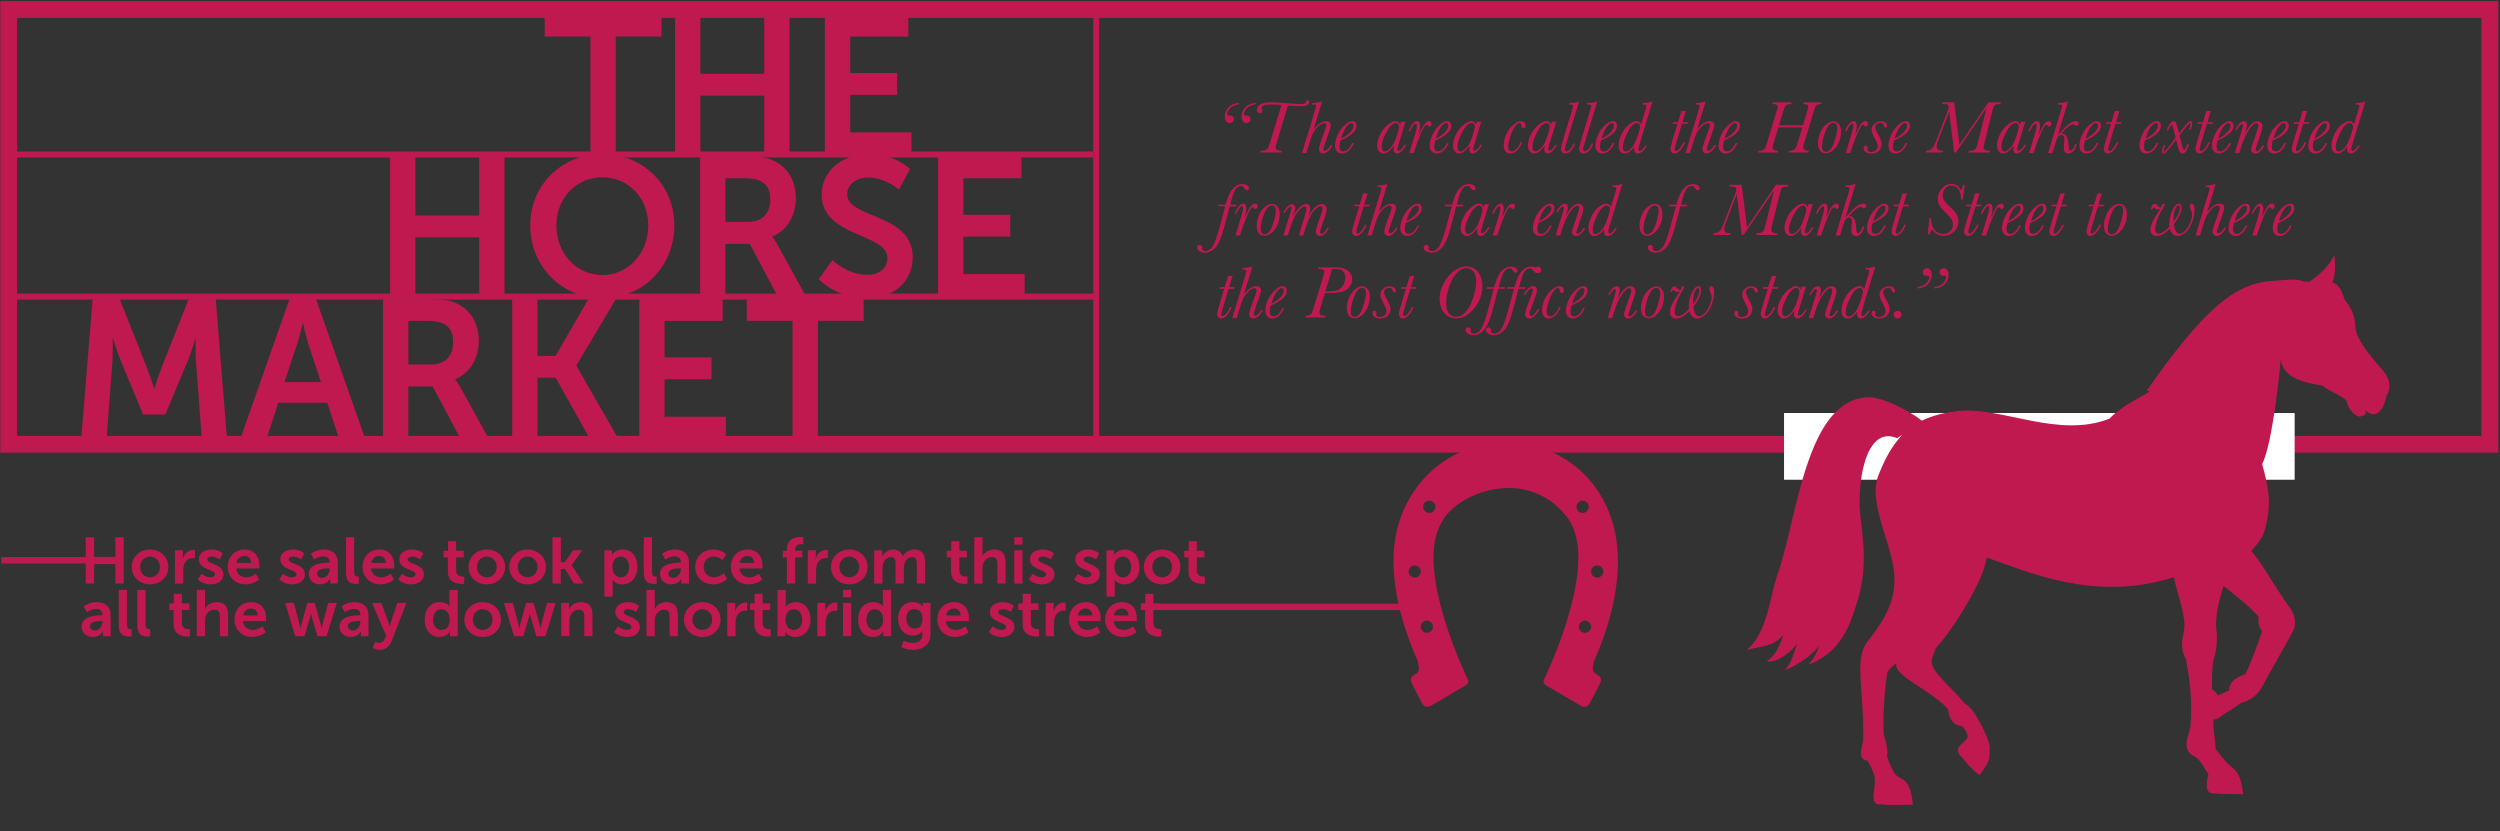 <?xml version="1.0" encoding="UTF-8"?> <!-- Generator: Adobe Illustrator 24.0.0, SVG Export Plug-In . SVG Version: 6.00 Build 0) --> <svg xmlns="http://www.w3.org/2000/svg" xmlns:xlink="http://www.w3.org/1999/xlink" x="0px" y="0px" width="1188px" height="395px" viewBox="0 0 1188 395" xml:space="preserve"><rect x="0" y="0" width="1188" height="395" fill="#333333" stroke="none"/> <g id="Layer_1"> <g> <path fill="#BF194F" d="M185.37,74.35h12.03v28.08h30.32V74.35h12.04v66.24h-12.04v-27.8H197.4v27.8h-12.03V74.35z"></path> <path fill="#BF194F" d="M286.22,73.23c19.5,0,34.24,14.83,34.24,33.77c0,19.5-14.74,34.71-34.24,34.71s-34.24-15.21-34.24-34.71 C251.98,88.07,266.72,73.23,286.22,73.23z M286.22,130.7c12.13,0,21.83-10.08,21.83-23.7c0-13.06-9.7-22.76-21.83-22.76 s-21.83,9.7-21.83,22.76C264.39,120.63,274.09,130.7,286.22,130.7z"></path> <path fill="#BF194F" d="M332.68,74.35h21.36c7.18,0,10.45,0.56,13.34,1.87c6.62,2.99,10.82,9.33,10.82,18.1 c0,7.93-4.2,15.3-11.2,18.1v0.19c0,0,0.93,0.93,2.24,3.27l13.62,24.72h-13.43l-13.15-24.72h-11.57v24.72h-12.03V74.35z M355.54,105.42c6.44,0,10.45-3.82,10.45-10.45c0-6.34-2.71-10.26-12.13-10.26h-9.14v20.71H355.54z"></path> <path fill="#BF194F" d="M395.57,123.61c0,0,7.18,7,16.51,7c5.04,0,9.61-2.61,9.61-8.02c0-11.85-31.25-9.8-31.25-30.13 c0-11.01,9.52-19.22,22.2-19.22c13.06,0,19.78,7.09,19.78,7.09l-5.22,9.8c0,0-6.34-5.78-14.65-5.78c-5.6,0-9.98,3.27-9.98,7.93 c0,11.76,31.16,8.86,31.16,30.04c0,10.54-8.02,19.4-21.83,19.4c-14.74,0-22.86-9.05-22.86-9.05L395.57,123.61z"></path> <path fill="#BF194F" d="M445.76,74.35h39.65v10.36h-27.62v17.35h22.3v10.36h-22.3v17.82h29.11v10.36h-41.14V74.35z"></path> <path fill="#BF194F" d="M44.02,142.14H56.9l12.97,32.75c1.49,3.92,3.36,9.7,3.36,9.7h0.19c0,0,1.77-5.78,3.27-9.7l12.97-32.75 h12.87l5.32,66.24H95.9l-2.8-37.04c-0.28-4.38-0.09-10.26-0.09-10.26h-0.19c0,0-1.96,6.44-3.54,10.26l-10.73,25.66H68 l-10.63-25.66c-1.59-3.83-3.64-10.36-3.64-10.36h-0.19c0,0,0.19,5.97-0.09,10.36l-2.8,37.04H38.61L44.02,142.14z"></path> <path fill="#BF194F" d="M155.51,191.39h-23.23l-5.6,16.98h-12.41l23.32-66.24h12.59l23.32,66.24h-12.41L155.51,191.39z M143.85,153.61c0,0-1.49,6.53-2.8,10.26l-5.88,17.73h17.35l-5.88-17.73c-1.21-3.73-2.61-10.26-2.61-10.26H143.85z"></path> <path fill="#BF194F" d="M182.01,142.14h21.36c7.18,0,10.45,0.56,13.34,1.87c6.62,2.99,10.82,9.33,10.82,18.1 c0,7.93-4.2,15.3-11.2,18.1v0.19c0,0,0.93,0.93,2.24,3.26l13.62,24.72h-13.43l-13.15-24.72h-11.57v24.72h-12.03V142.14z M204.87,173.2c6.44,0,10.45-3.83,10.45-10.45c0-6.34-2.71-10.26-12.13-10.26h-9.14v20.71H204.87z"></path> <path fill="#BF194F" d="M243.4,142.14h12.03v26.96h8.58l15.58-26.96h13.06l-18.75,31.53v0.19l19.87,34.52h-13.53l-16.23-28.92 h-8.58v28.92H243.4V142.14z"></path> <path fill="#BF194F" d="M303.77,142.14h39.65v10.36H315.8v17.35h22.3v10.36h-22.3v17.82h29.11v10.36h-41.14V142.14z"></path> <path fill="#BF194F" d="M376.63,152.49h-21.74v-10.36h55.51v10.36h-21.74v55.88h-12.03V152.49z"></path> </g> <g> <path fill="#BF194F" d="M40.74,255.3h4v9.33h10.08v-9.33h4v22.01h-4v-9.24H44.74v9.24h-4V255.3z"></path> <path fill="#BF194F" d="M71.28,261.13c4.84,0,8.71,3.44,8.71,8.28c0,4.87-3.88,8.28-8.68,8.28c-4.84,0-8.71-3.41-8.71-8.28 C62.6,264.57,66.47,261.13,71.28,261.13z M71.31,274.34c2.54,0,4.68-1.98,4.68-4.93c0-2.91-2.14-4.93-4.68-4.93 c-2.57,0-4.71,2.02-4.71,4.93C66.6,272.35,68.73,274.34,71.31,274.34z"></path> <path fill="#BF194F" d="M83.15,261.5h3.78v2.73c0,0.59-0.06,1.12-0.06,1.12h0.06c0.71-2.26,2.6-4.06,5.02-4.06 c0.37,0,0.71,0.06,0.71,0.06v3.88c0,0-0.4-0.06-0.93-0.06c-1.67,0-3.57,0.96-4.31,3.32c-0.25,0.77-0.34,1.64-0.34,2.57v6.26h-3.94 V261.5z"></path> <path fill="#BF194F" d="M95.8,272.6c0,0,1.74,1.74,4.31,1.74c1.12,0,2.08-0.5,2.08-1.43c0-2.36-7.69-2.05-7.69-7.13 c0-2.95,2.64-4.65,6.05-4.65c3.57,0,5.3,1.8,5.3,1.8l-1.46,2.92c0,0-1.46-1.36-3.88-1.36c-1.02,0-2.02,0.43-2.02,1.43 c0,2.23,7.69,1.95,7.69,7.04c0,2.63-2.29,4.74-6.05,4.74c-3.94,0-6.14-2.33-6.14-2.33L95.8,272.6z"></path> <path fill="#BF194F" d="M116.26,261.13c4.56,0,7.01,3.32,7.01,7.5c0,0.47-0.09,1.52-0.09,1.52h-10.91 c0.25,2.76,2.39,4.19,4.74,4.19c2.54,0,4.56-1.74,4.56-1.74l1.52,2.82c0,0-2.42,2.26-6.36,2.26c-5.24,0-8.5-3.78-8.5-8.28 C108.23,264.54,111.55,261.13,116.26,261.13z M119.3,267.46c-0.06-2.14-1.4-3.29-3.13-3.29c-2.01,0-3.41,1.24-3.78,3.29H119.3z"></path> <path fill="#BF194F" d="M134.52,272.6c0,0,1.74,1.74,4.31,1.74c1.12,0,2.08-0.5,2.08-1.43c0-2.36-7.69-2.05-7.69-7.13 c0-2.95,2.64-4.65,6.05-4.65c3.57,0,5.3,1.8,5.3,1.8l-1.46,2.92c0,0-1.46-1.36-3.88-1.36c-1.02,0-2.02,0.43-2.02,1.43 c0,2.23,7.69,1.95,7.69,7.04c0,2.63-2.29,4.74-6.05,4.74c-3.94,0-6.14-2.33-6.14-2.33L134.52,272.6z"></path> <path fill="#BF194F" d="M156.09,267.39h0.53v-0.22c0-2.08-1.3-2.79-3.04-2.79c-2.26,0-4.34,1.52-4.34,1.52l-1.49-2.82 c0,0,2.45-1.95,6.2-1.95c4.15,0,6.57,2.29,6.57,6.29v9.89h-3.63v-1.3c0-0.62,0.06-1.12,0.06-1.12h-0.06 c0.03,0-1.21,2.79-4.81,2.79c-2.82,0-5.36-1.77-5.36-4.93C146.73,267.73,153.52,267.39,156.09,267.39z M153.09,274.62 c2.08,0,3.57-2.23,3.57-4.15v-0.37h-0.68c-2.02,0-5.27,0.28-5.27,2.48C150.7,273.63,151.47,274.62,153.09,274.62z"></path> <path fill="#BF194F" d="M164.4,255.3h3.91v16.5c0,1.74,0.59,2.17,1.61,2.17c0.31,0,0.59-0.03,0.59-0.03v3.44 c0,0-0.59,0.09-1.24,0.09c-2.17,0-4.87-0.56-4.87-5.08V255.3z"></path> <path fill="#BF194F" d="M180.33,261.13c4.56,0,7.01,3.32,7.01,7.5c0,0.47-0.09,1.52-0.09,1.52h-10.91 c0.25,2.76,2.39,4.19,4.74,4.19c2.54,0,4.56-1.74,4.56-1.74l1.52,2.82c0,0-2.42,2.26-6.36,2.26c-5.24,0-8.5-3.78-8.5-8.28 C172.3,264.54,175.62,261.13,180.33,261.13z M183.37,267.46c-0.06-2.14-1.4-3.29-3.13-3.29c-2.01,0-3.41,1.24-3.78,3.29H183.37z"></path> <path fill="#BF194F" d="M191.06,272.6c0,0,1.74,1.74,4.31,1.74c1.12,0,2.08-0.5,2.08-1.43c0-2.36-7.69-2.05-7.69-7.13 c0-2.95,2.64-4.65,6.05-4.65c3.57,0,5.3,1.8,5.3,1.8l-1.46,2.92c0,0-1.46-1.36-3.88-1.36c-1.02,0-2.02,0.43-2.02,1.43 c0,2.23,7.69,1.95,7.69,7.04c0,2.63-2.29,4.74-6.05,4.74c-3.94,0-6.14-2.33-6.14-2.33L191.06,272.6z"></path> <path fill="#BF194F" d="M212.82,264.88h-2.05v-3.13h2.14v-4.56h3.84v4.56h3.6v3.13h-3.6v6.14c0,2.6,2.05,2.98,3.13,2.98 c0.43,0,0.71-0.06,0.71-0.06v3.44c0,0-0.46,0.09-1.21,0.09c-2.2,0-6.57-0.65-6.57-5.95V264.88z"></path> <path fill="#BF194F" d="M231.33,261.13c4.84,0,8.71,3.44,8.71,8.28c0,4.87-3.88,8.28-8.68,8.28c-4.84,0-8.71-3.41-8.71-8.28 C222.65,264.57,226.52,261.13,231.33,261.13z M231.36,274.34c2.54,0,4.68-1.98,4.68-4.93c0-2.91-2.14-4.93-4.68-4.93 c-2.57,0-4.71,2.02-4.71,4.93C226.65,272.35,228.79,274.34,231.36,274.34z"></path> <path fill="#BF194F" d="M250.7,261.13c4.84,0,8.71,3.44,8.71,8.28c0,4.87-3.88,8.28-8.68,8.28c-4.84,0-8.71-3.41-8.71-8.28 C242.02,264.57,245.9,261.13,250.7,261.13z M250.73,274.34c2.54,0,4.68-1.98,4.68-4.93c0-2.91-2.14-4.93-4.68-4.93 c-2.57,0-4.71,2.02-4.71,4.93C246.02,272.35,248.16,274.34,250.73,274.34z"></path> <path fill="#BF194F" d="M262.57,255.3h3.94v11.78h1.95l3.81-5.58h4.37l-4.99,7.07v0.06l5.61,8.68h-4.53l-4.19-6.91h-2.05v6.91 h-3.94V255.3z"></path> <path fill="#BF194F" d="M287.22,261.5h3.6v1.15c0,0.59-0.06,1.08-0.06,1.08h0.06c0,0,1.36-2.6,5.08-2.6 c4.28,0,7.01,3.38,7.01,8.28c0,5.02-3.07,8.28-7.22,8.28c-3.13,0-4.53-2.17-4.53-2.17h-0.06c0,0,0.06,0.56,0.06,1.36v6.63h-3.94 V261.5z M294.97,274.37c2.17,0,3.97-1.77,3.97-4.9c0-3.01-1.61-4.96-3.94-4.96c-2.05,0-3.97,1.49-3.97,4.99 C291.03,271.95,292.37,274.37,294.97,274.37z"></path> <path fill="#BF194F" d="M305.94,255.3h3.91v16.5c0,1.74,0.59,2.17,1.61,2.17c0.31,0,0.59-0.03,0.59-0.03v3.44 c0,0-0.59,0.09-1.24,0.09c-2.17,0-4.87-0.56-4.87-5.08V255.3z"></path> <path fill="#BF194F" d="M322.99,267.39h0.53v-0.22c0-2.08-1.3-2.79-3.04-2.79c-2.26,0-4.34,1.52-4.34,1.52l-1.49-2.82 c0,0,2.45-1.95,6.2-1.95c4.16,0,6.57,2.29,6.57,6.29v9.89h-3.63v-1.3c0-0.62,0.06-1.12,0.06-1.12h-0.06 c0.03,0-1.21,2.79-4.81,2.79c-2.82,0-5.36-1.77-5.36-4.93C313.63,267.73,320.42,267.39,322.99,267.39z M319.99,274.62 c2.08,0,3.57-2.23,3.57-4.15v-0.37h-0.68c-2.02,0-5.27,0.28-5.27,2.48C317.6,273.63,318.37,274.62,319.99,274.62z"></path> <path fill="#BF194F" d="M338.96,261.13c4.12,0,6.08,2.36,6.08,2.36l-1.74,2.7c0,0-1.64-1.71-4.12-1.71c-2.92,0-4.81,2.2-4.81,4.9 c0,2.67,1.92,4.96,4.93,4.96c2.67,0,4.65-2.01,4.65-2.01l1.52,2.79c0,0-2.26,2.57-6.51,2.57c-5.24,0-8.59-3.69-8.59-8.28 C330.37,264.91,333.72,261.13,338.96,261.13z"></path> <path fill="#BF194F" d="M355.33,261.13c4.56,0,7.01,3.32,7.01,7.5c0,0.47-0.09,1.52-0.09,1.52h-10.91 c0.25,2.76,2.39,4.19,4.74,4.19c2.54,0,4.56-1.74,4.56-1.74l1.52,2.82c0,0-2.42,2.26-6.36,2.26c-5.24,0-8.5-3.78-8.5-8.28 C347.3,264.54,350.61,261.13,355.33,261.13z M358.36,267.46c-0.06-2.14-1.4-3.29-3.13-3.29c-2.01,0-3.41,1.24-3.78,3.29H358.36z"></path> <path fill="#BF194F" d="M373.93,264.88h-1.95v-3.13h1.95v-0.71c0-5.18,4.25-5.86,6.45-5.86c0.81,0,1.33,0.09,1.33,0.09v3.35 c0,0-0.34-0.06-0.81-0.06c-1.12,0-3.04,0.28-3.04,2.57v0.62h3.38v3.13h-3.38v12.43h-3.94V264.88z"></path> <path fill="#BF194F" d="M383.88,261.5h3.78v2.73c0,0.59-0.06,1.12-0.06,1.12h0.06c0.71-2.26,2.6-4.06,5.02-4.06 c0.37,0,0.71,0.06,0.71,0.06v3.88c0,0-0.4-0.06-0.93-0.06c-1.67,0-3.57,0.96-4.31,3.32c-0.25,0.77-0.34,1.64-0.34,2.57v6.26h-3.94 V261.5z"></path> <path fill="#BF194F" d="M403.56,261.13c4.84,0,8.71,3.44,8.71,8.28c0,4.87-3.88,8.28-8.68,8.28c-4.84,0-8.71-3.41-8.71-8.28 C394.88,264.57,398.76,261.13,403.56,261.13z M403.59,274.34c2.54,0,4.68-1.98,4.68-4.93c0-2.91-2.14-4.93-4.68-4.93 c-2.57,0-4.71,2.02-4.71,4.93C398.88,272.35,401.02,274.34,403.59,274.34z"></path> <path fill="#BF194F" d="M415.43,261.5h3.78v1.83c0,0.59-0.06,1.08-0.06,1.08h0.06c0.78-1.55,2.67-3.29,5.15-3.29 c2.42,0,3.97,1.12,4.62,3.26h0.06c0.87-1.71,2.91-3.26,5.39-3.26c3.29,0,5.18,1.86,5.18,6.01v10.17h-3.94v-9.43 c0-1.8-0.34-3.16-2.17-3.16c-2.02,0-3.35,1.61-3.81,3.6c-0.15,0.62-0.19,1.3-0.19,2.05v6.95h-3.94v-9.43 c0-1.71-0.28-3.16-2.14-3.16c-2.05,0-3.38,1.61-3.88,3.63c-0.15,0.59-0.19,1.3-0.19,2.01v6.95h-3.94V261.5z"></path> <path fill="#BF194F" d="M451.95,264.88h-2.05v-3.13h2.14v-4.56h3.84v4.56h3.6v3.13h-3.6v6.14c0,2.6,2.05,2.98,3.13,2.98 c0.43,0,0.71-0.06,0.71-0.06v3.44c0,0-0.46,0.09-1.21,0.09c-2.2,0-6.57-0.65-6.57-5.95V264.88z"></path> <path fill="#BF194F" d="M462.96,255.3h3.94v7.63c0,0.78-0.06,1.33-0.06,1.33h0.06c0.77-1.52,2.7-3.13,5.46-3.13 c3.5,0,5.49,1.83,5.49,6.01v10.17h-3.91v-9.36c0-1.92-0.5-3.22-2.51-3.22c-2.08,0-3.69,1.36-4.28,3.29 c-0.19,0.62-0.25,1.3-0.25,2.05v7.25h-3.94V255.3z"></path> <path fill="#BF194F" d="M481.96,255.3h3.91v3.5h-3.91V255.3z M481.96,261.5h3.94v15.81h-3.94V261.5z"></path> <path fill="#BF194F" d="M490.7,272.6c0,0,1.74,1.74,4.31,1.74c1.12,0,2.08-0.5,2.08-1.43c0-2.36-7.69-2.05-7.69-7.13 c0-2.95,2.64-4.65,6.05-4.65c3.57,0,5.3,1.8,5.3,1.8l-1.46,2.92c0,0-1.46-1.36-3.88-1.36c-1.02,0-2.02,0.43-2.02,1.43 c0,2.23,7.69,1.95,7.69,7.04c0,2.63-2.29,4.74-6.05,4.74c-3.94,0-6.14-2.33-6.14-2.33L490.7,272.6z"></path> <path fill="#BF194F" d="M512.25,272.6c0,0,1.74,1.74,4.31,1.74c1.12,0,2.08-0.5,2.08-1.43c0-2.36-7.69-2.05-7.69-7.13 c0-2.95,2.64-4.65,6.05-4.65c3.57,0,5.3,1.8,5.3,1.8l-1.46,2.92c0,0-1.46-1.36-3.88-1.36c-1.02,0-2.02,0.43-2.02,1.43 c0,2.23,7.69,1.95,7.69,7.04c0,2.63-2.29,4.74-6.05,4.74c-3.94,0-6.14-2.33-6.14-2.33L512.25,272.6z"></path> <path fill="#BF194F" d="M525.79,261.5h3.6v1.15c0,0.59-0.06,1.08-0.06,1.08h0.06c0,0,1.37-2.6,5.09-2.6 c4.28,0,7.01,3.38,7.01,8.28c0,5.02-3.07,8.28-7.22,8.28c-3.13,0-4.53-2.17-4.53-2.17h-0.06c0,0,0.06,0.56,0.06,1.36v6.63h-3.94 V261.5z M533.54,274.37c2.17,0,3.97-1.77,3.97-4.9c0-3.01-1.61-4.96-3.94-4.96c-2.05,0-3.97,1.49-3.97,4.99 C529.61,271.95,530.94,274.37,533.54,274.37z"></path> <path fill="#BF194F" d="M552.24,261.13c4.84,0,8.71,3.44,8.71,8.28c0,4.87-3.88,8.28-8.68,8.28c-4.84,0-8.71-3.41-8.71-8.28 C543.56,264.57,547.43,261.13,552.24,261.13z M552.27,274.34c2.54,0,4.68-1.98,4.68-4.93c0-2.91-2.14-4.93-4.68-4.93 c-2.57,0-4.71,2.02-4.71,4.93C547.56,272.35,549.69,274.34,552.27,274.34z"></path> <path fill="#BF194F" d="M564.79,264.88h-2.05v-3.13h2.14v-4.56h3.84v4.56h3.6v3.13h-3.6v6.14c0,2.6,2.05,2.98,3.13,2.98 c0.43,0,0.71-0.06,0.71-0.06v3.44c0,0-0.46,0.09-1.21,0.09c-2.2,0-6.57-0.65-6.57-5.95V264.88z"></path> <path fill="#BF194F" d="M48.15,292.39h0.53v-0.22c0-2.08-1.3-2.79-3.04-2.79c-2.26,0-4.34,1.52-4.34,1.52l-1.49-2.82 c0,0,2.45-1.95,6.2-1.95c4.16,0,6.57,2.29,6.57,6.29v9.89h-3.63v-1.3c0-0.62,0.06-1.12,0.06-1.12h-0.06 c0.03,0-1.21,2.79-4.81,2.79c-2.82,0-5.36-1.77-5.36-4.93C38.79,292.73,45.58,292.39,48.15,292.39z M45.15,299.62 c2.08,0,3.57-2.23,3.57-4.15v-0.37h-0.68c-2.02,0-5.27,0.28-5.27,2.48C42.76,298.63,43.53,299.62,45.15,299.62z"></path> <path fill="#BF194F" d="M56.46,280.3h3.91v16.5c0,1.74,0.59,2.17,1.61,2.17c0.31,0,0.59-0.03,0.59-0.03v3.44 c0,0-0.59,0.09-1.24,0.09c-2.17,0-4.87-0.56-4.87-5.08V280.3z"></path> <path fill="#BF194F" d="M65.26,280.3h3.91v16.5c0,1.74,0.59,2.17,1.61,2.17c0.31,0,0.59-0.03,0.59-0.03v3.44 c0,0-0.59,0.09-1.24,0.09c-2.17,0-4.87-0.56-4.87-5.08V280.3z"></path> <path fill="#BF194F" d="M82.5,289.88h-2.05v-3.13h2.14v-4.56h3.84v4.56h3.6v3.13h-3.6v6.14c0,2.6,2.05,2.98,3.13,2.98 c0.43,0,0.71-0.06,0.71-0.06v3.44c0,0-0.46,0.09-1.21,0.09c-2.2,0-6.57-0.65-6.57-5.95V289.88z"></path> <path fill="#BF194F" d="M93.5,280.3h3.94v7.63c0,0.78-0.06,1.33-0.06,1.33h0.06c0.77-1.52,2.7-3.13,5.46-3.13 c3.5,0,5.49,1.83,5.49,6.01v10.17h-3.91v-9.36c0-1.92-0.5-3.22-2.51-3.22c-2.08,0-3.69,1.36-4.28,3.29 c-0.19,0.62-0.25,1.3-0.25,2.05v7.25H93.5V280.3z"></path> <path fill="#BF194F" d="M119.42,286.13c4.56,0,7.01,3.32,7.01,7.5c0,0.47-0.09,1.52-0.09,1.52h-10.91 c0.25,2.76,2.39,4.19,4.74,4.19c2.54,0,4.56-1.74,4.56-1.74l1.52,2.82c0,0-2.42,2.26-6.36,2.26c-5.24,0-8.5-3.78-8.5-8.28 C111.39,289.54,114.71,286.13,119.42,286.13z M122.46,292.46c-0.06-2.14-1.4-3.29-3.13-3.29c-2.01,0-3.41,1.24-3.78,3.29H122.46z"></path> <path fill="#BF194F" d="M135.48,286.5h4.15l2.76,10.39c0.22,0.84,0.31,1.67,0.31,1.67h0.06c0,0,0.16-0.84,0.37-1.67l2.91-10.36 h3.5l2.91,10.36c0.22,0.84,0.34,1.67,0.34,1.67h0.06c0,0,0.12-0.84,0.34-1.67l2.76-10.39h4.09l-4.81,15.81h-4.37l-2.67-9.02 c-0.25-0.84-0.4-1.71-0.4-1.71h-0.06c0,0-0.12,0.87-0.37,1.71l-2.67,9.02h-4.4L135.48,286.5z"></path> <path fill="#BF194F" d="M170.69,292.39h0.53v-0.22c0-2.08-1.3-2.79-3.04-2.79c-2.26,0-4.34,1.52-4.34,1.52l-1.49-2.82 c0,0,2.45-1.95,6.2-1.95c4.15,0,6.57,2.29,6.57,6.29v9.89h-3.63v-1.3c0-0.62,0.06-1.12,0.06-1.12h-0.06 c0.03,0-1.21,2.79-4.81,2.79c-2.82,0-5.36-1.77-5.36-4.93C161.33,292.73,168.12,292.39,170.69,292.39z M167.69,299.62 c2.08,0,3.57-2.23,3.57-4.15v-0.37h-0.68c-2.02,0-5.27,0.28-5.27,2.48C165.3,298.63,166.07,299.62,167.69,299.62z"></path> <path fill="#BF194F" d="M178.38,304.86c0,0,0.87,0.65,1.77,0.65c1.08,0,2.14-0.65,2.73-2.05l0.59-1.4l-6.67-15.56h4.43l3.32,9.12 c0.31,0.84,0.59,2.14,0.59,2.14h0.06c0,0,0.25-1.24,0.53-2.08l3.1-9.18h4.31l-7.07,18.2c-1.12,2.88-3.32,4.12-5.71,4.12 c-1.89,0-3.29-1.02-3.29-1.02L178.38,304.86z"></path> <path fill="#BF194F" d="M208.98,286.13c3.47,0,4.56,2.02,4.56,2.02h0.06c0,0-0.03-0.4-0.03-0.9v-6.95h3.94v22.01h-3.72v-1.3 c0-0.59,0.06-1.02,0.06-1.02h-0.06c0,0-1.33,2.7-4.96,2.7c-4.28,0-7.01-3.38-7.01-8.28C201.82,289.39,204.79,286.13,208.98,286.13 z M209.72,299.37c2.05,0,3.97-1.49,3.97-4.99c0-2.45-1.3-4.87-3.94-4.87c-2.17,0-3.97,1.77-3.97,4.9 C205.78,297.42,207.4,299.37,209.72,299.37z"></path> <path fill="#BF194F" d="M229.35,286.13c4.84,0,8.71,3.44,8.71,8.28c0,4.87-3.88,8.28-8.68,8.28c-4.84,0-8.71-3.41-8.71-8.28 C220.66,289.57,224.54,286.13,229.35,286.13z M229.38,299.34c2.54,0,4.68-1.98,4.68-4.93c0-2.91-2.14-4.93-4.68-4.93 c-2.57,0-4.71,2.02-4.71,4.93C224.66,297.35,226.8,299.34,229.38,299.34z"></path> <path fill="#BF194F" d="M239.48,286.5h4.15l2.76,10.39c0.22,0.84,0.31,1.67,0.31,1.67h0.06c0,0,0.16-0.84,0.37-1.67l2.91-10.36 h3.5l2.91,10.36c0.22,0.84,0.34,1.67,0.34,1.67h0.06c0,0,0.12-0.84,0.34-1.67l2.76-10.39h4.09l-4.81,15.81h-4.37l-2.67-9.02 c-0.25-0.84-0.4-1.71-0.4-1.71h-0.06c0,0-0.12,0.87-0.37,1.71l-2.67,9.02h-4.4L239.48,286.5z"></path> <path fill="#BF194F" d="M266.67,286.5h3.78v1.83c0,0.59-0.06,1.08-0.06,1.08h0.06c0.68-1.33,2.42-3.29,5.61-3.29 c3.5,0,5.49,1.83,5.49,6.01v10.17h-3.91v-9.36c0-1.92-0.5-3.22-2.51-3.22c-2.11,0-3.66,1.33-4.25,3.22 c-0.22,0.65-0.28,1.36-0.28,2.11v7.25h-3.94V286.5z"></path> <path fill="#BF194F" d="M293.67,297.6c0,0,1.74,1.74,4.31,1.74c1.12,0,2.08-0.5,2.08-1.43c0-2.36-7.69-2.05-7.69-7.13 c0-2.95,2.64-4.65,6.05-4.65c3.57,0,5.3,1.8,5.3,1.8l-1.46,2.92c0,0-1.46-1.36-3.88-1.36c-1.02,0-2.02,0.43-2.02,1.43 c0,2.23,7.69,1.95,7.69,7.04c0,2.63-2.29,4.74-6.05,4.74c-3.94,0-6.14-2.33-6.14-2.33L293.67,297.6z"></path> <path fill="#BF194F" d="M307.22,280.3h3.94v7.63c0,0.78-0.06,1.33-0.06,1.33h0.06c0.77-1.52,2.7-3.13,5.46-3.13 c3.5,0,5.49,1.83,5.49,6.01v10.17h-3.91v-9.36c0-1.92-0.5-3.22-2.51-3.22c-2.08,0-3.69,1.36-4.28,3.29 c-0.19,0.62-0.25,1.3-0.25,2.05v7.25h-3.94V280.3z"></path> <path fill="#BF194F" d="M333.72,286.13c4.84,0,8.71,3.44,8.71,8.28c0,4.87-3.88,8.28-8.68,8.28c-4.84,0-8.71-3.41-8.71-8.28 C325.04,289.57,328.92,286.13,333.72,286.13z M333.75,299.34c2.54,0,4.68-1.98,4.68-4.93c0-2.91-2.14-4.93-4.68-4.93 c-2.57,0-4.71,2.02-4.71,4.93C329.04,297.35,331.18,299.34,333.75,299.34z"></path> <path fill="#BF194F" d="M345.59,286.5h3.78v2.73c0,0.59-0.06,1.12-0.06,1.12h0.06c0.71-2.26,2.6-4.06,5.02-4.06 c0.37,0,0.71,0.06,0.71,0.06v3.88c0,0-0.4-0.06-0.93-0.06c-1.67,0-3.57,0.96-4.31,3.32c-0.25,0.77-0.34,1.64-0.34,2.57v6.26h-3.94 V286.5z"></path> <path fill="#BF194F" d="M358.46,289.88h-2.05v-3.13h2.14v-4.56h3.84v4.56h3.6v3.13h-3.6v6.14c0,2.6,2.05,2.98,3.13,2.98 c0.43,0,0.71-0.06,0.71-0.06v3.44c0,0-0.46,0.09-1.21,0.09c-2.2,0-6.57-0.65-6.57-5.95V289.88z"></path> <path fill="#BF194F" d="M369.46,280.3h3.94v6.79c0,0.78-0.06,1.33-0.06,1.33h0.06c0,0,1.39-2.29,4.74-2.29 c4.28,0,7.01,3.38,7.01,8.28c0,5.02-3.07,8.28-7.25,8.28c-3.29,0-4.71-2.36-4.71-2.36h-0.06c0,0,0.06,0.47,0.06,1.09v0.9h-3.72 V280.3z M377.21,299.37c2.17,0,3.97-1.77,3.97-4.9c0-3.01-1.61-4.96-3.94-4.96c-2.05,0-3.97,1.49-3.97,4.99 C373.28,296.95,374.58,299.37,377.21,299.37z"></path> <path fill="#BF194F" d="M388.4,286.5h3.78v2.73c0,0.59-0.06,1.12-0.06,1.12h0.06c0.71-2.26,2.6-4.06,5.02-4.06 c0.37,0,0.71,0.06,0.71,0.06v3.88c0,0-0.4-0.06-0.93-0.06c-1.67,0-3.57,0.96-4.31,3.32c-0.25,0.77-0.34,1.64-0.34,2.57v6.26h-3.94 V286.5z"></path> <path fill="#BF194F" d="M400.59,280.3h3.91v3.5h-3.91V280.3z M400.59,286.5h3.94v15.81h-3.94V286.5z"></path> <path fill="#BF194F" d="M414.94,286.13c3.47,0,4.56,2.02,4.56,2.02h0.06c0,0-0.03-0.4-0.03-0.9v-6.95h3.94v22.01h-3.72v-1.3 c0-0.59,0.06-1.02,0.06-1.02h-0.06c0,0-1.33,2.7-4.96,2.7c-4.28,0-7.01-3.38-7.01-8.28C407.78,289.39,410.75,286.13,414.94,286.13 z M415.68,299.37c2.05,0,3.97-1.49,3.97-4.99c0-2.45-1.3-4.87-3.94-4.87c-2.17,0-3.97,1.77-3.97,4.9 C411.75,297.42,413.36,299.37,415.68,299.37z"></path> <path fill="#BF194F" d="M433.79,305.48c2.42,0,4.46-1.02,4.46-3.84v-0.93c0-0.37,0.06-0.84,0.06-0.84h-0.06 c-0.93,1.4-2.29,2.14-4.4,2.14c-4.53,0-7.1-3.66-7.1-8s2.45-7.88,7.01-7.88c3.44,0,4.68,2.02,4.68,2.02h0.09 c0,0-0.03-0.19-0.03-0.43v-1.21h3.69v14.85c0,5.43-4.22,7.47-8.34,7.47c-1.98,0-4.09-0.56-5.61-1.36l1.18-3.01 C429.42,304.45,431.4,305.48,433.79,305.48z M438.35,294.04c0-3.6-1.77-4.56-3.91-4.56c-2.39,0-3.72,1.74-3.72,4.4 c0,2.76,1.43,4.81,3.97,4.81C436.58,298.69,438.35,297.6,438.35,294.04z"></path> <path fill="#BF194F" d="M453.44,286.13c4.56,0,7.01,3.32,7.01,7.5c0,0.47-0.09,1.52-0.09,1.52h-10.91 c0.25,2.76,2.39,4.19,4.74,4.19c2.54,0,4.56-1.74,4.56-1.74l1.52,2.82c0,0-2.42,2.26-6.36,2.26c-5.24,0-8.5-3.78-8.5-8.28 C445.41,289.54,448.73,286.13,453.44,286.13z M456.48,292.46c-0.06-2.14-1.4-3.29-3.13-3.29c-2.01,0-3.41,1.24-3.78,3.29H456.48z"></path> <path fill="#BF194F" d="M471.7,297.6c0,0,1.74,1.74,4.31,1.74c1.12,0,2.08-0.5,2.08-1.43c0-2.36-7.69-2.05-7.69-7.13 c0-2.95,2.64-4.65,6.05-4.65c3.57,0,5.3,1.8,5.3,1.8l-1.46,2.92c0,0-1.46-1.36-3.88-1.36c-1.02,0-2.02,0.43-2.02,1.43 c0,2.23,7.69,1.95,7.69,7.04c0,2.63-2.29,4.74-6.05,4.74c-3.94,0-6.14-2.33-6.14-2.33L471.7,297.6z"></path> <path fill="#BF194F" d="M485.93,289.88h-2.05v-3.13h2.14v-4.56h3.84v4.56h3.6v3.13h-3.6v6.14c0,2.6,2.05,2.98,3.13,2.98 c0.43,0,0.71-0.06,0.71-0.06v3.44c0,0-0.46,0.09-1.21,0.09c-2.2,0-6.57-0.65-6.57-5.95V289.88z"></path> <path fill="#BF194F" d="M496.93,286.5h3.78v2.73c0,0.59-0.06,1.12-0.06,1.12h0.06c0.71-2.26,2.6-4.06,5.02-4.06 c0.37,0,0.71,0.06,0.71,0.06v3.88c0,0-0.4-0.06-0.93-0.06c-1.67,0-3.57,0.96-4.31,3.32c-0.25,0.77-0.34,1.64-0.34,2.57v6.26h-3.94 V286.5z"></path> <path fill="#BF194F" d="M516.03,286.13c4.56,0,7.01,3.32,7.01,7.5c0,0.47-0.09,1.52-0.09,1.52h-10.91 c0.25,2.76,2.39,4.19,4.74,4.19c2.54,0,4.56-1.74,4.56-1.74l1.52,2.82c0,0-2.42,2.26-6.36,2.26c-5.24,0-8.5-3.78-8.5-8.28 C508,289.54,511.32,286.13,516.03,286.13z M519.07,292.46c-0.06-2.14-1.4-3.29-3.13-3.29c-2.01,0-3.41,1.24-3.78,3.29H519.07z"></path> <path fill="#BF194F" d="M533.2,286.13c4.56,0,7.01,3.32,7.01,7.5c0,0.47-0.09,1.52-0.09,1.52H529.2c0.25,2.76,2.39,4.19,4.74,4.19 c2.54,0,4.56-1.74,4.56-1.74l1.52,2.82c0,0-2.42,2.26-6.36,2.26c-5.24,0-8.5-3.78-8.5-8.28 C525.17,289.54,528.49,286.13,533.2,286.13z M536.24,292.46c-0.06-2.14-1.4-3.29-3.13-3.29c-2.01,0-3.41,1.24-3.78,3.29H536.24z"></path> <path fill="#BF194F" d="M544.15,289.88h-2.05v-3.13h2.14v-4.56h3.84v4.56h3.6v3.13h-3.6v6.14c0,2.6,2.05,2.98,3.13,2.98 c0.43,0,0.71-0.06,0.71-0.06v3.44c0,0-0.46,0.09-1.21,0.09c-2.2,0-6.57-0.65-6.57-5.95V289.88z"></path> </g> <g> <line fill="none" stroke="#BF194F" stroke-width="3.03" stroke-miterlimit="10" x1="42.94" y1="266.23" x2="0.66" y2="266.23"></line> </g> <g> <line fill="none" stroke="#BF194F" stroke-width="3.03" stroke-miterlimit="10" x1="673.32" y1="288.39" x2="551.34" y2="288.39"></line> </g> <path fill="#BF194F" d="M1179.17,8.52v198.6H8.14V8.52H1179.17 M1187.17,0.52H0.14v214.6h1187.03V0.52L1187.17,0.52z"></path> <g> <line fill="none" stroke="#BF194F" stroke-width="2.836" stroke-miterlimit="10" x1="520.91" y1="212.11" x2="520.91" y2="6.43"></line> </g> <g> <rect x="576.92" y="48.3" fill="none" width="554.6" height="213.63"></rect> <path fill="#BF194F" d="M588.72,48.88v0.7c-1.95,0.27-3.35,0.92-4.23,1.95s-1.31,1.9-1.31,2.6c0,0.53,0.23,0.79,0.7,0.79 c0.07,0,0.15-0.01,0.25-0.02c0.25-0.02,0.41-0.04,0.49-0.04c0.41,0,0.79,0.15,1.14,0.45s0.53,0.72,0.53,1.27 c0,0.64-0.19,1.13-0.58,1.45s-0.82,0.48-1.3,0.48c-0.7,0-1.28-0.29-1.72-0.86s-0.67-1.36-0.67-2.36c0-1.56,0.61-2.99,1.82-4.28 S586.68,49.02,588.72,48.88z M596.68,48.88v0.7c-1.96,0.27-3.37,0.92-4.24,1.95s-1.3,1.9-1.3,2.6c0,0.53,0.23,0.79,0.69,0.79 c0.08,0,0.17-0.01,0.26-0.02c0.23-0.02,0.39-0.04,0.47-0.04c0.42,0,0.81,0.15,1.15,0.45s0.52,0.72,0.52,1.27 c0,0.61-0.18,1.08-0.55,1.42s-0.81,0.51-1.31,0.51c-0.7,0-1.28-0.29-1.73-0.86s-0.68-1.36-0.68-2.36c0-1.56,0.61-2.99,1.82-4.28 S594.63,49.02,596.68,48.88z"></path> <path fill="#BF194F" d="M612.05,50.14l-5.4,17.75c-0.34,1.11-0.51,1.81-0.51,2.09c0,0.59,0.25,1.01,0.76,1.27s1.08,0.4,1.71,0.4 h0.63l-0.25,0.81h-10.21l0.25-0.81h0.53c0.74,0,1.37-0.13,1.89-0.38s0.89-0.56,1.11-0.93s0.52-1.17,0.91-2.42l5.48-18 c-1.95-0.18-3.6-0.26-4.96-0.26c-1.48,0-2.58,0.12-3.32,0.37s-1.11,0.62-1.11,1.11c0,0.19,0.06,0.45,0.19,0.79 c0.12,0.33,0.18,0.57,0.18,0.74c0,0.32-0.11,0.59-0.34,0.82s-0.52,0.34-0.89,0.34c-0.46,0-0.81-0.18-1.06-0.53 s-0.38-0.74-0.38-1.18c0-0.94,0.53-1.75,1.59-2.45s2.93-1.05,5.6-1.05c1.37,0,3.97,0.16,7.8,0.47c2.74,0.23,4.8,0.35,6.17,0.35 c1.31,0,2.04-0.35,2.18-1.04c0.09-0.49,0.34-0.74,0.74-0.74c0.56,0,0.84,0.3,0.84,0.9c0,1.28-1.35,1.92-4.06,1.92 C616.84,50.49,614.81,50.38,612.05,50.14z"></path> <path fill="#BF194F" d="M620.8,72.73h-2.09l6.17-20.3c0.35-1.15,0.53-1.82,0.53-2c0-0.27-0.08-0.46-0.24-0.58 s-0.55-0.18-1.17-0.18h-0.56l0.21-0.74c1.86-0.05,3.25-0.26,4.15-0.63h0.44l-3.99,13.11c2.11-2.55,4.03-3.83,5.77-3.83 c0.79,0,1.37,0.16,1.76,0.49s0.58,0.83,0.58,1.49c0,0.53-0.35,1.78-1.04,3.76l-1.55,4.41c-0.6,1.72-0.9,2.72-0.9,2.99 c0,0.29,0.06,0.52,0.18,0.67s0.29,0.23,0.53,0.23c0.42,0,0.9-0.25,1.42-0.76s0.98-1.13,1.35-1.88h0.86 c-0.6,1.2-1.31,2.16-2.13,2.88s-1.6,1.09-2.34,1.09c-0.54,0-1-0.2-1.39-0.6s-0.58-0.93-0.58-1.58c0-0.7,0.33-1.95,0.98-3.74 l1.49-4.06c0.69-1.86,1.04-3.04,1.04-3.52c0-0.29-0.08-0.51-0.24-0.66s-0.4-0.22-0.73-0.22c-0.53,0-1.15,0.21-1.86,0.64 s-1.46,1.14-2.23,2.14s-1.34,1.94-1.7,2.82c-0.36,0.88-0.82,2.28-1.4,4.2L620.8,72.73z"></path> <path fill="#BF194F" d="M642.53,67.98h0.84c-1.49,3.32-3.4,4.97-5.73,4.97c-0.96,0-1.74-0.34-2.35-1.01s-0.91-1.58-0.91-2.73 c0-1.45,0.39-3.09,1.17-4.92c0.78-1.83,1.89-3.4,3.32-4.73s2.69-1.99,3.75-1.99c0.66,0,1.15,0.21,1.49,0.62s0.51,0.93,0.51,1.56 c0,1.27-0.63,2.48-1.9,3.65c-1.27,1.17-3.16,2.29-5.7,3.37c-0.33,1.02-0.49,1.99-0.49,2.9c0,0.75,0.15,1.31,0.44,1.69 s0.73,0.56,1.3,0.56C639.9,71.92,641.31,70.61,642.53,67.98z M637.31,65.87c1.51-0.68,2.87-1.62,4.08-2.81 c1.21-1.2,1.81-2.28,1.81-3.25c0-0.45-0.09-0.78-0.27-0.99s-0.45-0.33-0.82-0.33c-0.7,0-1.53,0.68-2.49,2.05 S637.89,63.68,637.31,65.87z"></path> <path fill="#BF194F" d="M665.77,57.84h2.11l-3.13,10.3c-0.46,1.49-0.69,2.39-0.69,2.71c0,0.23,0.05,0.41,0.16,0.54 s0.26,0.18,0.47,0.18c0.81,0,1.74-0.93,2.79-2.78h0.74c-0.46,1.05-1.11,2.01-1.96,2.87s-1.63,1.29-2.35,1.29 c-0.55,0-0.97-0.21-1.27-0.62s-0.44-0.91-0.44-1.51c0-0.48,0.12-1.11,0.35-1.88c-0.53,0.9-1.29,1.8-2.29,2.68 s-1.94,1.33-2.82,1.33c-0.82,0-1.53-0.35-2.12-1.05s-0.89-1.64-0.89-2.82c0-1.59,0.46-3.3,1.37-5.12 c0.91-1.82,2.11-3.34,3.58-4.56s2.73-1.83,3.77-1.83c0.61,0,1.09,0.15,1.45,0.44s0.59,0.73,0.71,1.32L665.77,57.84z M656.57,69.62 c0,0.77,0.12,1.36,0.35,1.75s0.59,0.59,1.05,0.59c0.77,0,1.7-0.57,2.79-1.71s2.02-2.88,2.82-5.22c0.8-2.34,1.2-3.94,1.2-4.78 c0-0.49-0.13-0.91-0.38-1.26s-0.61-0.52-1.08-0.52c-1.43,0-2.91,1.41-4.45,4.24C657.34,65.53,656.57,67.84,656.57,69.62z"></path> <path fill="#BF194F" d="M670.11,62.32h-0.77c0.49-1.31,1.11-2.43,1.85-3.36s1.48-1.39,2.21-1.39c0.5,0,0.88,0.2,1.12,0.61 s0.37,1.02,0.37,1.84c0,1.02-0.26,2.47-0.79,4.36c0.07-0.12,0.26-0.54,0.58-1.27c0.87-1.96,1.63-3.37,2.29-4.24s1.31-1.3,1.97-1.3 c0.41,0,0.74,0.13,0.98,0.39s0.37,0.57,0.37,0.93c0,0.35-0.1,0.64-0.31,0.86s-0.45,0.33-0.73,0.33c-0.32,0-0.64-0.19-0.97-0.58 c-0.13-0.15-0.26-0.23-0.39-0.23c-0.59,0-1.49,1.41-2.71,4.23c-1.22,2.82-2.2,5.47-2.95,7.95l-0.39,1.27h-2.11l2.79-9.32 c0.53-1.78,0.79-2.99,0.79-3.62c0-0.34-0.04-0.59-0.13-0.76s-0.22-0.25-0.4-0.25c-0.39,0-0.87,0.42-1.45,1.25 S670.35,61.63,670.11,62.32z"></path> <path fill="#BF194F" d="M687.55,67.98h0.84c-1.49,3.32-3.4,4.97-5.73,4.97c-0.96,0-1.74-0.34-2.35-1.01s-0.91-1.58-0.91-2.73 c0-1.45,0.39-3.09,1.17-4.92c0.78-1.83,1.89-3.4,3.32-4.73s2.69-1.99,3.75-1.99c0.66,0,1.15,0.21,1.49,0.62s0.51,0.93,0.51,1.56 c0,1.27-0.63,2.48-1.9,3.65c-1.27,1.17-3.16,2.29-5.7,3.37c-0.33,1.02-0.49,1.99-0.49,2.9c0,0.75,0.15,1.31,0.44,1.69 s0.73,0.56,1.3,0.56C684.91,71.92,686.33,70.61,687.55,67.98z M682.32,65.87c1.51-0.68,2.87-1.62,4.08-2.81 c1.21-1.2,1.81-2.28,1.81-3.25c0-0.45-0.09-0.78-0.27-0.99s-0.45-0.33-0.82-0.33c-0.7,0-1.53,0.68-2.49,2.05 S682.91,63.68,682.32,65.87z"></path> <path fill="#BF194F" d="M701.78,57.84h2.11l-3.13,10.3c-0.46,1.49-0.69,2.39-0.69,2.71c0,0.23,0.05,0.41,0.16,0.54 s0.26,0.18,0.47,0.18c0.81,0,1.74-0.93,2.79-2.78h0.74c-0.46,1.05-1.11,2.01-1.96,2.87s-1.63,1.29-2.35,1.29 c-0.55,0-0.97-0.21-1.27-0.62s-0.44-0.91-0.44-1.51c0-0.48,0.12-1.11,0.35-1.88c-0.53,0.9-1.29,1.8-2.29,2.68 s-1.94,1.33-2.82,1.33c-0.82,0-1.53-0.35-2.12-1.05s-0.89-1.64-0.89-2.82c0-1.59,0.46-3.3,1.37-5.12 c0.91-1.82,2.11-3.34,3.58-4.56s2.73-1.83,3.77-1.83c0.61,0,1.09,0.15,1.45,0.44s0.59,0.73,0.71,1.32L701.78,57.84z M692.59,69.62 c0,0.77,0.12,1.36,0.35,1.75s0.59,0.59,1.05,0.59c0.77,0,1.7-0.57,2.79-1.71s2.02-2.88,2.82-5.22c0.8-2.34,1.2-3.94,1.2-4.78 c0-0.49-0.13-0.91-0.38-1.26s-0.61-0.52-1.08-0.52c-1.43,0-2.91,1.41-4.45,4.24C693.36,65.53,692.59,67.84,692.59,69.62z"></path> <path fill="#BF194F" d="M722.63,67.47h0.7c-0.57,1.68-1.38,3.01-2.41,4s-2.1,1.49-3.22,1.49c-0.94,0-1.7-0.35-2.28-1.06 s-0.87-1.71-0.87-3c0-1.51,0.39-3.16,1.17-4.95c0.78-1.79,1.88-3.3,3.29-4.53s2.66-1.85,3.74-1.85c0.62,0,1.15,0.2,1.58,0.6 s0.65,0.88,0.65,1.44c0,0.83-0.33,1.25-1,1.25c-0.68,0-1.04-0.46-1.07-1.39c-0.02-0.69-0.29-1.04-0.79-1.04 c-0.66,0-1.42,0.61-2.29,1.82s-1.61,2.83-2.23,4.85c-0.62,2.02-0.93,3.56-0.93,4.61c0,0.67,0.17,1.2,0.51,1.6s0.75,0.6,1.23,0.6 c0.69,0,1.44-0.4,2.26-1.2S722.14,68.83,722.63,67.47z"></path> <path fill="#BF194F" d="M737.4,57.84h2.11l-3.13,10.3c-0.46,1.49-0.69,2.39-0.69,2.71c0,0.23,0.05,0.41,0.16,0.54 s0.26,0.18,0.47,0.18c0.81,0,1.74-0.93,2.79-2.78h0.74c-0.46,1.05-1.11,2.01-1.96,2.87s-1.63,1.29-2.35,1.29 c-0.55,0-0.97-0.21-1.27-0.62s-0.44-0.91-0.44-1.51c0-0.48,0.12-1.11,0.35-1.88c-0.53,0.9-1.29,1.8-2.29,2.68 s-1.94,1.33-2.82,1.33c-0.82,0-1.53-0.35-2.12-1.05s-0.89-1.64-0.89-2.82c0-1.59,0.46-3.3,1.37-5.12 c0.91-1.82,2.11-3.34,3.58-4.56s2.73-1.83,3.77-1.83c0.61,0,1.09,0.15,1.45,0.44s0.59,0.73,0.71,1.32L737.4,57.84z M728.2,69.62 c0,0.77,0.12,1.36,0.35,1.75s0.59,0.59,1.05,0.59c0.77,0,1.7-0.57,2.79-1.71s2.02-2.88,2.82-5.22c0.8-2.34,1.2-3.94,1.2-4.78 c0-0.49-0.13-0.91-0.38-1.26s-0.61-0.52-1.08-0.52c-1.43,0-2.91,1.41-4.45,4.24C728.97,65.53,728.2,67.84,728.2,69.62z"></path> <path fill="#BF194F" d="M747.72,68.25h0.77c-1.2,3.14-2.73,4.71-4.61,4.71c-0.64,0-1.16-0.21-1.55-0.64s-0.58-0.96-0.58-1.61 c0-0.63,0.38-2.2,1.14-4.69l4.11-13.57c0.35-1.15,0.53-1.82,0.53-2c0-0.28-0.08-0.48-0.24-0.6s-0.55-0.18-1.19-0.18h-0.69 l0.23-0.74c1.93-0.04,3.36-0.25,4.27-0.63h0.44l-5.66,18.63c-0.08,0.29-0.25,0.83-0.51,1.6c-0.34,1.02-0.51,1.79-0.51,2.32 c0,0.35,0.07,0.62,0.2,0.79s0.34,0.26,0.61,0.26c0.4,0,0.9-0.28,1.49-0.83S747.16,69.58,747.72,68.25z"></path> <path fill="#BF194F" d="M756.35,68.25h0.77c-1.2,3.14-2.73,4.71-4.61,4.71c-0.64,0-1.16-0.21-1.55-0.64s-0.58-0.96-0.58-1.61 c0-0.63,0.38-2.2,1.14-4.69l4.11-13.57c0.35-1.15,0.53-1.82,0.53-2c0-0.28-0.08-0.48-0.24-0.6s-0.55-0.18-1.19-0.18h-0.69 l0.23-0.74c1.93-0.04,3.36-0.25,4.27-0.63H759l-5.66,18.63c-0.08,0.29-0.25,0.83-0.51,1.6c-0.34,1.02-0.51,1.79-0.51,2.32 c0,0.35,0.07,0.62,0.2,0.79s0.34,0.26,0.61,0.26c0.4,0,0.9-0.28,1.49-0.83S755.8,69.58,756.35,68.25z"></path> <path fill="#BF194F" d="M766.3,67.98h0.84c-1.49,3.32-3.4,4.97-5.73,4.97c-0.96,0-1.74-0.34-2.35-1.01s-0.91-1.58-0.91-2.73 c0-1.45,0.39-3.09,1.17-4.92c0.78-1.83,1.89-3.4,3.32-4.73s2.69-1.99,3.75-1.99c0.66,0,1.15,0.21,1.49,0.62s0.51,0.93,0.51,1.56 c0,1.27-0.63,2.48-1.9,3.65c-1.27,1.17-3.16,2.29-5.7,3.37c-0.33,1.02-0.49,1.99-0.49,2.9c0,0.75,0.15,1.31,0.44,1.69 s0.73,0.56,1.3,0.56C763.66,71.92,765.08,70.61,766.3,67.98z M761.07,65.87c1.51-0.68,2.87-1.62,4.08-2.81 c1.21-1.2,1.81-2.28,1.81-3.25c0-0.45-0.09-0.78-0.27-0.99s-0.45-0.33-0.82-0.33c-0.7,0-1.53,0.68-2.49,2.05 S761.66,63.68,761.07,65.87z"></path> <path fill="#BF194F" d="M781.8,69.27h0.86c-0.53,0.96-1.19,1.82-2,2.57s-1.54,1.12-2.21,1.12c-0.62,0-1.09-0.19-1.41-0.56 s-0.47-0.93-0.47-1.67c0-0.34,0.03-0.65,0.09-0.93c-1.66,2.11-3.21,3.16-4.62,3.16c-0.8,0-1.48-0.32-2.04-0.97 s-0.84-1.58-0.84-2.79c0-1.7,0.47-3.52,1.41-5.48c0.94-1.95,2.1-3.46,3.48-4.54s2.58-1.61,3.6-1.61c0.53,0,0.98,0.12,1.34,0.37 s0.67,0.62,0.89,1.11l2.14-7.08c0.26-0.84,0.39-1.35,0.39-1.53c0-0.28-0.08-0.48-0.24-0.6s-0.55-0.18-1.17-0.18h-0.49l0.23-0.74 c1.7,0,3.05-0.21,4.06-0.63h0.44l-5.62,18.51c-0.69,2.29-1.04,3.63-1.04,4.04c0,0.29,0.06,0.51,0.17,0.66s0.27,0.22,0.48,0.22 c0.35,0,0.74-0.21,1.17-0.62S781.3,70.09,781.8,69.27z M771.18,70.01c0,0.66,0.11,1.15,0.34,1.49s0.57,0.5,1.01,0.5 c0.79,0,1.69-0.55,2.72-1.64s1.98-2.9,2.85-5.41c0.87-2.51,1.3-4.1,1.3-4.77c0-0.43-0.15-0.83-0.44-1.18s-0.68-0.53-1.16-0.53 c-0.76,0-1.56,0.45-2.4,1.34s-1.75,2.45-2.74,4.66C771.68,66.67,771.18,68.52,771.18,70.01z"></path> <path fill="#BF194F" d="M802.12,58.07l-0.25,0.77h-2.64l-2.32,7.68c-0.77,2.52-1.16,3.98-1.16,4.39c0,0.28,0.06,0.5,0.18,0.64 s0.3,0.22,0.54,0.22c0.42,0,0.97-0.4,1.65-1.2s1.29-1.8,1.83-3.01h0.77c-0.71,1.75-1.53,3.08-2.45,4s-1.76,1.38-2.52,1.38 c-0.6,0-1.08-0.21-1.43-0.63s-0.54-0.96-0.54-1.6c0-0.55,0.36-2.02,1.09-4.39l2.27-7.49h-2.43l0.25-0.77h2.41l1.62-5.33h2.11 l-1.62,5.33H802.12z"></path> <path fill="#BF194F" d="M803.07,72.73h-2.09l6.17-20.3c0.35-1.15,0.53-1.82,0.53-2c0-0.27-0.08-0.46-0.24-0.58 s-0.55-0.18-1.17-0.18h-0.56l0.21-0.74c1.86-0.05,3.25-0.26,4.15-0.63h0.44l-3.99,13.11c2.11-2.55,4.03-3.83,5.77-3.83 c0.79,0,1.37,0.16,1.76,0.49s0.58,0.83,0.58,1.49c0,0.53-0.35,1.78-1.04,3.76l-1.55,4.41c-0.6,1.72-0.9,2.72-0.9,2.99 c0,0.29,0.06,0.52,0.18,0.67s0.29,0.23,0.53,0.23c0.42,0,0.9-0.25,1.42-0.76s0.98-1.13,1.35-1.88h0.86 c-0.6,1.2-1.31,2.16-2.13,2.88s-1.6,1.09-2.34,1.09c-0.54,0-1-0.2-1.39-0.6s-0.58-0.93-0.58-1.58c0-0.7,0.33-1.95,0.98-3.74 l1.49-4.06c0.69-1.86,1.04-3.04,1.04-3.52c0-0.29-0.08-0.51-0.24-0.66s-0.4-0.22-0.73-0.22c-0.53,0-1.15,0.21-1.86,0.64 s-1.46,1.14-2.23,2.14s-1.34,1.94-1.7,2.82c-0.36,0.88-0.82,2.28-1.4,4.2L803.07,72.73z"></path> <path fill="#BF194F" d="M824.8,67.98h0.84c-1.49,3.32-3.4,4.97-5.73,4.97c-0.96,0-1.74-0.34-2.35-1.01s-0.91-1.58-0.91-2.73 c0-1.45,0.39-3.09,1.17-4.92c0.78-1.83,1.89-3.4,3.32-4.73s2.69-1.99,3.75-1.99c0.66,0,1.15,0.21,1.49,0.62s0.51,0.93,0.51,1.56 c0,1.27-0.63,2.48-1.9,3.65c-1.27,1.17-3.16,2.29-5.7,3.37c-0.33,1.02-0.49,1.99-0.49,2.9c0,0.75,0.15,1.31,0.44,1.69 s0.73,0.56,1.3,0.56C822.16,71.92,823.58,70.61,824.8,67.98z M819.57,65.87c1.51-0.68,2.87-1.62,4.08-2.81 c1.21-1.2,1.81-2.28,1.81-3.25c0-0.45-0.09-0.78-0.27-0.99s-0.45-0.33-0.82-0.33c-0.7,0-1.53,0.68-2.49,2.05 S820.16,63.68,819.57,65.87z"></path> <path fill="#BF194F" d="M856.45,60.53h-11.37l-2.23,7.37c-0.35,1.12-0.53,1.83-0.53,2.11c0,1.1,0.86,1.65,2.58,1.65l-0.25,0.81 h-9.16l0.25-0.81c0.79,0,1.44-0.12,1.95-0.35s0.88-0.53,1.08-0.88s0.49-1.14,0.85-2.36l4.61-15.17c0.35-1.17,0.53-1.91,0.53-2.21 c0-0.45-0.19-0.76-0.57-0.96s-1.05-0.29-2.01-0.29l0.25-0.81h8.98l-0.25,0.81c-0.86,0-1.5,0.1-1.94,0.31s-0.76,0.48-0.97,0.83 s-0.54,1.28-0.99,2.79l-1.88,6.17h11.37l2-6.64c0.36-1.17,0.54-1.9,0.54-2.2c0-0.84-0.81-1.27-2.43-1.27l0.25-0.81h8.56 l-0.23,0.81c-0.69,0-1.27,0.1-1.73,0.31s-0.79,0.49-0.98,0.84s-0.51,1.26-0.94,2.7l-4.43,14.61c-0.34,1.11-0.51,1.81-0.51,2.09 c0,1.11,0.9,1.67,2.71,1.67l-0.25,0.81h-9.39l0.25-0.81c0.86,0,1.54-0.13,2.07-0.4s0.88-0.58,1.09-0.95s0.5-1.16,0.87-2.38 L856.45,60.53z"></path> <path fill="#BF194F" d="M863.92,67.84c0-1.41,0.33-2.94,0.98-4.6c0.66-1.66,1.59-3,2.81-4.03s2.4-1.55,3.55-1.55 c1.04,0,1.9,0.44,2.58,1.33s1.01,2.08,1.01,3.59c0,1.83-0.38,3.56-1.12,5.2s-1.69,2.9-2.82,3.77s-2.24,1.31-3.33,1.31 c-0.97,0-1.83-0.38-2.56-1.12S863.92,69.69,863.92,67.84z M865.81,69.86c0,0.63,0.16,1.17,0.49,1.62s0.78,0.67,1.35,0.67 c1.57,0,2.86-1.49,3.88-4.46s1.52-5.25,1.52-6.82c0-0.81-0.16-1.42-0.47-1.82s-0.78-0.61-1.4-0.61c-1.46,0-2.73,1.38-3.79,4.14 C866.34,65.34,865.81,67.77,865.81,69.86z"></path> <path fill="#BF194F" d="M877.51,62.32h-0.77c0.49-1.31,1.11-2.43,1.85-3.36s1.48-1.39,2.21-1.39c0.5,0,0.88,0.2,1.12,0.61 s0.37,1.02,0.37,1.84c0,1.02-0.26,2.47-0.79,4.36c0.07-0.12,0.26-0.54,0.58-1.27c0.87-1.96,1.63-3.37,2.29-4.24s1.31-1.3,1.97-1.3 c0.41,0,0.74,0.13,0.98,0.39s0.37,0.57,0.37,0.93c0,0.35-0.1,0.64-0.31,0.86s-0.45,0.33-0.73,0.33c-0.32,0-0.64-0.19-0.97-0.58 c-0.13-0.15-0.26-0.23-0.39-0.23c-0.59,0-1.49,1.41-2.71,4.23c-1.22,2.82-2.2,5.47-2.95,7.95l-0.39,1.27h-2.11l2.79-9.32 c0.53-1.78,0.79-2.99,0.79-3.62c0-0.34-0.04-0.59-0.13-0.76s-0.22-0.25-0.4-0.25c-0.39,0-0.87,0.42-1.45,1.25 S877.76,61.63,877.51,62.32z"></path> <path fill="#BF194F" d="M894.19,68.6c0,1.09-0.42,2.09-1.26,3s-2.07,1.36-3.7,1.36c-1.21,0-2.11-0.27-2.72-0.8 s-0.91-1.1-0.91-1.71c0-0.33,0.09-0.61,0.27-0.84s0.41-0.35,0.69-0.35c0.63,0,0.95,0.33,0.95,1c0,0.15-0.04,0.37-0.11,0.65 c-0.05,0.13-0.07,0.23-0.07,0.3c0,0.28,0.18,0.52,0.54,0.73s0.8,0.31,1.3,0.31c0.79,0,1.5-0.25,2.14-0.75s0.97-1.19,0.97-2.07 c0-0.76-0.45-1.96-1.35-3.6c-1.05-1.9-1.58-3.29-1.58-4.17c0-1.12,0.45-2.07,1.34-2.85s1.9-1.16,3.04-1.16 c0.83,0,1.54,0.21,2.14,0.63s0.89,0.87,0.89,1.35c0,0.62-0.26,0.93-0.77,0.93c-0.39,0-0.67-0.35-0.84-1.04 c-0.19-0.76-0.7-1.14-1.53-1.14c-0.67,0-1.25,0.18-1.74,0.54s-0.74,0.84-0.74,1.42c0,0.8,0.39,1.89,1.18,3.29 c0.74,1.27,1.23,2.23,1.49,2.9S894.19,67.9,894.19,68.6z"></path> <path fill="#BF194F" d="M905.55,67.98h0.84c-1.49,3.32-3.4,4.97-5.73,4.97c-0.96,0-1.74-0.34-2.35-1.01s-0.91-1.58-0.91-2.73 c0-1.45,0.39-3.09,1.17-4.92c0.78-1.83,1.89-3.4,3.32-4.73s2.69-1.99,3.75-1.99c0.66,0,1.15,0.21,1.49,0.62s0.51,0.93,0.51,1.56 c0,1.27-0.63,2.48-1.9,3.65c-1.27,1.17-3.16,2.29-5.7,3.37c-0.33,1.02-0.49,1.99-0.49,2.9c0,0.75,0.15,1.31,0.44,1.69 s0.73,0.56,1.3,0.56C902.92,71.92,904.33,70.61,905.55,67.98z M900.33,65.87c1.51-0.68,2.87-1.62,4.08-2.81 c1.21-1.2,1.81-2.28,1.81-3.25c0-0.45-0.09-0.78-0.27-0.99s-0.45-0.33-0.82-0.33c-0.7,0-1.53,0.68-2.49,2.05 S900.91,63.68,900.33,65.87z"></path> <path fill="#BF194F" d="M931.14,68.79l13.76-20.16h5.96l-0.25,0.81c-1.2,0-1.99,0.1-2.38,0.3s-0.68,0.48-0.85,0.85 s-0.41,1.19-0.7,2.47l-3.67,14.84c-0.27,1.07-0.4,1.73-0.4,2c0,0.61,0.26,1.05,0.77,1.34s1.11,0.42,1.78,0.42h0.54l-0.25,0.81 h-9.97l0.25-0.81h0.42c0.74,0,1.36-0.13,1.87-0.38s0.86-0.56,1.05-0.93s0.45-1.17,0.76-2.42l4.17-16.65l-14.55,21.18h-0.84 l-2.36-19.41l-4.73,12.37c-0.82,2.14-1.23,3.48-1.23,4.01c0,0.82,0.23,1.39,0.7,1.71s1.24,0.49,2.32,0.51l-0.25,0.81h-8.02 l0.25-0.81c0.87-0.02,1.61-0.23,2.23-0.63s1.12-0.97,1.51-1.71s0.96-2.1,1.72-4.1l4.52-11.69c0.52-1.36,0.77-2.23,0.77-2.62 c0-0.48-0.14-0.85-0.42-1.1s-0.87-0.38-1.78-0.38h-1.02l0.23-0.81h5.55L931.14,68.79z"></path> <path fill="#BF194F" d="M960.29,57.84h2.11l-3.13,10.3c-0.46,1.49-0.69,2.39-0.69,2.71c0,0.23,0.05,0.41,0.16,0.54 s0.26,0.18,0.47,0.18c0.81,0,1.74-0.93,2.79-2.78h0.74c-0.46,1.05-1.11,2.01-1.96,2.87s-1.63,1.29-2.35,1.29 c-0.55,0-0.97-0.21-1.27-0.62s-0.44-0.91-0.44-1.51c0-0.48,0.12-1.11,0.35-1.88c-0.53,0.9-1.29,1.8-2.29,2.68 s-1.94,1.33-2.82,1.33c-0.82,0-1.53-0.35-2.12-1.05s-0.89-1.64-0.89-2.82c0-1.59,0.46-3.3,1.37-5.12 c0.91-1.82,2.11-3.34,3.58-4.56s2.73-1.83,3.77-1.83c0.61,0,1.09,0.15,1.45,0.44s0.59,0.73,0.71,1.32L960.29,57.84z M951.09,69.62 c0,0.77,0.12,1.36,0.35,1.75s0.59,0.59,1.05,0.59c0.77,0,1.7-0.57,2.79-1.71s2.02-2.88,2.82-5.22c0.8-2.34,1.2-3.94,1.2-4.78 c0-0.49-0.13-0.91-0.38-1.26s-0.61-0.52-1.08-0.52c-1.43,0-2.91,1.41-4.45,4.24C951.86,65.53,951.09,67.84,951.09,69.62z"></path> <path fill="#BF194F" d="M964.63,62.32h-0.77c0.49-1.31,1.11-2.43,1.85-3.36s1.48-1.39,2.21-1.39c0.5,0,0.88,0.2,1.12,0.61 s0.37,1.02,0.37,1.84c0,1.02-0.26,2.47-0.79,4.36c0.07-0.12,0.26-0.54,0.58-1.27c0.87-1.96,1.63-3.37,2.29-4.24s1.31-1.3,1.97-1.3 c0.41,0,0.74,0.13,0.98,0.39s0.37,0.57,0.37,0.93c0,0.35-0.1,0.64-0.31,0.86s-0.45,0.33-0.73,0.33c-0.32,0-0.64-0.19-0.97-0.58 c-0.13-0.15-0.26-0.23-0.39-0.23c-0.59,0-1.49,1.41-2.71,4.23c-1.22,2.82-2.2,5.47-2.95,7.95l-0.39,1.27h-2.11l2.79-9.32 c0.53-1.78,0.79-2.99,0.79-3.62c0-0.34-0.04-0.59-0.13-0.76s-0.22-0.25-0.4-0.25c-0.39,0-0.87,0.42-1.45,1.25 S964.88,61.63,964.63,62.32z"></path> <path fill="#BF194F" d="M986.11,68.46h0.74c-0.39,1.61-0.94,2.76-1.67,3.45s-1.47,1.05-2.23,1.05c-1.5,0-2.25-0.96-2.25-2.87 c0-0.25,0.04-0.83,0.12-1.74c0.12-1.48,0.18-2.31,0.18-2.51c0-1.12-0.45-1.69-1.34-1.69c-0.43,0-0.85,0.15-1.26,0.44 s-0.7,0.66-0.88,1.09s-0.47,1.28-0.85,2.53l-1.37,4.52h-2.09l6.22-20.46c0.32-1.04,0.47-1.65,0.47-1.83c0-0.28-0.08-0.48-0.23-0.6 s-0.54-0.18-1.16-0.18h-0.63l0.23-0.74c1.9-0.04,3.29-0.25,4.18-0.65h0.44l-4.82,15.86c2.75-3.01,4.64-4.86,5.67-5.54 s1.91-1.02,2.65-1.02c1.04,0,1.56,0.38,1.56,1.14c0,0.29-0.1,0.54-0.31,0.74s-0.44,0.3-0.71,0.3c-0.23,0-0.55-0.12-0.95-0.37 c-0.26-0.16-0.53-0.25-0.81-0.25c-1.12,0-2.98,1.49-5.57,4.46c0.22-0.06,0.4-0.09,0.53-0.09c1.86,0,2.87,1.9,3.02,5.7 c0.05,1.01,0.13,1.65,0.25,1.92s0.35,0.4,0.68,0.4c0.41,0,0.83-0.3,1.25-0.91S985.91,69.3,986.11,68.46z"></path> <path fill="#BF194F" d="M996.29,67.98h0.84c-1.49,3.32-3.4,4.97-5.73,4.97c-0.96,0-1.74-0.34-2.35-1.01s-0.91-1.58-0.91-2.73 c0-1.45,0.39-3.09,1.17-4.92c0.78-1.83,1.89-3.4,3.32-4.73s2.69-1.99,3.75-1.99c0.66,0,1.15,0.21,1.49,0.62s0.51,0.93,0.51,1.56 c0,1.27-0.63,2.48-1.9,3.65c-1.27,1.17-3.16,2.29-5.7,3.37c-0.33,1.02-0.49,1.99-0.49,2.9c0,0.75,0.15,1.31,0.44,1.69 s0.73,0.56,1.3,0.56C993.66,71.92,995.07,70.61,996.29,67.98z M991.07,65.87c1.51-0.68,2.87-1.62,4.08-2.81 c1.21-1.2,1.81-2.28,1.81-3.25c0-0.45-0.09-0.78-0.27-0.99s-0.45-0.33-0.82-0.33c-0.7,0-1.53,0.68-2.49,2.05 S991.65,63.68,991.07,65.87z"></path> <path fill="#BF194F" d="M1008.12,58.07l-0.25,0.77h-2.64l-2.32,7.68c-0.77,2.52-1.16,3.98-1.16,4.39c0,0.28,0.06,0.5,0.18,0.64 s0.3,0.22,0.54,0.22c0.42,0,0.97-0.4,1.65-1.2s1.29-1.8,1.83-3.01h0.77c-0.71,1.75-1.53,3.08-2.45,4s-1.76,1.38-2.52,1.38 c-0.6,0-1.08-0.21-1.43-0.63s-0.54-0.96-0.54-1.6c0-0.55,0.36-2.02,1.09-4.39l2.27-7.49h-2.43l0.25-0.77h2.41l1.62-5.33h2.11 l-1.62,5.33H1008.12z"></path> <path fill="#BF194F" d="M1024.8,67.98h0.84c-1.49,3.32-3.4,4.97-5.73,4.97c-0.96,0-1.74-0.34-2.35-1.01s-0.91-1.58-0.91-2.73 c0-1.45,0.39-3.09,1.17-4.92c0.78-1.83,1.89-3.4,3.32-4.73s2.69-1.99,3.75-1.99c0.66,0,1.15,0.21,1.49,0.62s0.51,0.93,0.51,1.56 c0,1.27-0.63,2.48-1.9,3.65c-1.27,1.17-3.16,2.29-5.7,3.37c-0.33,1.02-0.49,1.99-0.49,2.9c0,0.75,0.15,1.31,0.44,1.69 s0.73,0.56,1.3,0.56C1022.17,71.92,1023.58,70.61,1024.8,67.98z M1019.58,65.87c1.51-0.68,2.87-1.62,4.08-2.81 c1.21-1.2,1.81-2.28,1.81-3.25c0-0.45-0.09-0.78-0.27-0.99s-0.45-0.33-0.82-0.33c-0.7,0-1.53,0.68-2.49,2.05 S1020.16,63.68,1019.58,65.87z"></path> <path fill="#BF194F" d="M1030.37,61.9h-0.76c0.36-1.05,0.86-2.04,1.5-2.95s1.26-1.37,1.85-1.37c0.4,0,0.71,0.19,0.95,0.56 s0.5,1.14,0.81,2.29l0.76,2.88l2.81-3.5c1.2-1.49,2.08-2.23,2.65-2.23c0.53,0,0.79,0.32,0.79,0.95c0,0.9-0.23,1.92-0.69,3.04 h-0.74c0.4-1.27,0.6-2.14,0.6-2.64c0-0.26-0.09-0.39-0.28-0.39c-0.25,0-0.78,0.53-1.6,1.6l-3.32,4.1l1.07,4.27 c0.28,1.14,0.5,1.88,0.64,2.23s0.32,0.53,0.52,0.53c0.18,0,0.41-0.25,0.71-0.76s0.57-1.17,0.8-2h0.79 c-0.86,2.96-1.91,4.45-3.16,4.45c-0.5,0-0.91-0.25-1.23-0.75s-0.66-1.46-1.02-2.89l-0.76-2.95l-3.18,4.13 c-0.88,1.14-1.48,1.83-1.81,2.08s-0.63,0.38-0.91,0.38c-0.56,0-0.84-0.36-0.84-1.09c0-0.71,0.3-1.68,0.9-2.9h0.74 c-0.55,1.25-0.83,2.11-0.83,2.57c0,0.34,0.1,0.51,0.3,0.51c0.27,0,0.97-0.74,2.09-2.21l3.32-4.41l-0.93-3.85 c-0.36-1.51-0.66-2.27-0.9-2.27C1031.63,59.3,1031.07,60.17,1030.37,61.9z"></path> <path fill="#BF194F" d="M1051.61,58.07l-0.25,0.77h-2.64l-2.32,7.68c-0.77,2.52-1.16,3.98-1.16,4.39c0,0.28,0.06,0.5,0.18,0.64 s0.3,0.22,0.54,0.22c0.42,0,0.97-0.4,1.65-1.2s1.29-1.8,1.83-3.01h0.77c-0.71,1.75-1.53,3.08-2.45,4s-1.76,1.38-2.52,1.38 c-0.6,0-1.08-0.21-1.43-0.63s-0.54-0.96-0.54-1.6c0-0.55,0.36-2.02,1.09-4.39l2.27-7.49h-2.43l0.25-0.77h2.41l1.62-5.33h2.11 l-1.62,5.33H1051.61z"></path> <path fill="#BF194F" d="M1059.29,67.98h0.84c-1.49,3.32-3.4,4.97-5.73,4.97c-0.96,0-1.74-0.34-2.35-1.01s-0.91-1.58-0.91-2.73 c0-1.45,0.39-3.09,1.17-4.92c0.78-1.83,1.89-3.4,3.32-4.73s2.69-1.99,3.75-1.99c0.66,0,1.15,0.21,1.49,0.62s0.51,0.93,0.51,1.56 c0,1.27-0.63,2.48-1.9,3.65c-1.27,1.17-3.16,2.29-5.7,3.37c-0.33,1.02-0.49,1.99-0.49,2.9c0,0.75,0.15,1.31,0.44,1.69 s0.73,0.56,1.3,0.56C1056.66,71.92,1058.07,70.61,1059.29,67.98z M1054.07,65.87c1.51-0.68,2.87-1.62,4.08-2.81 c1.21-1.2,1.81-2.28,1.81-3.25c0-0.45-0.09-0.78-0.27-0.99s-0.45-0.33-0.82-0.33c-0.7,0-1.53,0.68-2.49,2.05 S1054.65,63.68,1054.07,65.87z"></path> <path fill="#BF194F" d="M1075.16,69.16h0.9c-0.7,1.27-1.42,2.21-2.15,2.85s-1.48,0.95-2.24,0.95c-0.53,0-0.98-0.16-1.36-0.48 s-0.57-0.8-0.57-1.43c0-0.53,0.27-1.57,0.81-3.13l1.88-5.36c0.5-1.46,0.76-2.41,0.76-2.85c0-0.39-0.08-0.67-0.25-0.86 s-0.43-0.28-0.78-0.28c-0.89,0-2.05,1.05-3.49,3.14s-2.67,4.83-3.7,8.22l-0.86,2.81h-2.14l3.09-9.98 c0.56-1.84,0.84-2.89,0.84-3.16c0-0.2-0.04-0.35-0.11-0.44s-0.18-0.14-0.33-0.14c-0.69,0-1.51,0.86-2.46,2.57h-0.81 c1.46-2.66,2.85-3.99,4.17-3.99c0.46,0,0.8,0.14,1.03,0.41s0.34,0.69,0.34,1.26c0,1.01-0.39,2.57-1.18,4.68 c2.12-4.23,4.18-6.35,6.19-6.35c0.64,0,1.21,0.21,1.69,0.64s0.72,1.05,0.72,1.87c0,0.53-0.24,1.51-0.72,2.95l-1.88,5.61 c-0.5,1.51-0.76,2.36-0.76,2.53c0,0.22,0.06,0.39,0.17,0.5s0.27,0.17,0.48,0.17c0.4,0,0.83-0.23,1.28-0.68 S1074.65,70.05,1075.16,69.16z"></path> <path fill="#BF194F" d="M1085.55,67.98h0.84c-1.49,3.32-3.4,4.97-5.73,4.97c-0.96,0-1.74-0.34-2.35-1.01s-0.91-1.58-0.91-2.73 c0-1.45,0.39-3.09,1.17-4.92c0.78-1.83,1.89-3.4,3.32-4.73s2.69-1.99,3.75-1.99c0.66,0,1.15,0.21,1.49,0.62s0.51,0.93,0.51,1.56 c0,1.27-0.63,2.48-1.9,3.65c-1.27,1.17-3.16,2.29-5.7,3.37c-0.33,1.02-0.49,1.99-0.49,2.9c0,0.75,0.15,1.31,0.44,1.69 s0.73,0.56,1.3,0.56C1082.92,71.92,1084.33,70.61,1085.55,67.98z M1080.33,65.87c1.51-0.68,2.87-1.62,4.08-2.81 c1.21-1.2,1.81-2.28,1.81-3.25c0-0.45-0.09-0.78-0.27-0.99s-0.45-0.33-0.82-0.33c-0.7,0-1.53,0.68-2.49,2.05 S1080.91,63.68,1080.33,65.87z"></path> <path fill="#BF194F" d="M1097.38,58.07l-0.25,0.77h-2.64l-2.32,7.68c-0.77,2.52-1.16,3.98-1.16,4.39c0,0.28,0.06,0.5,0.18,0.64 s0.3,0.22,0.54,0.22c0.42,0,0.97-0.4,1.65-1.2s1.29-1.8,1.83-3.01h0.77c-0.71,1.75-1.53,3.08-2.45,4s-1.76,1.38-2.52,1.38 c-0.6,0-1.08-0.21-1.43-0.63s-0.54-0.96-0.54-1.6c0-0.55,0.36-2.02,1.09-4.39l2.27-7.49h-2.43l0.25-0.77h2.41l1.62-5.33h2.11 l-1.62,5.33H1097.38z"></path> <path fill="#BF194F" d="M1105.06,67.98h0.84c-1.49,3.32-3.4,4.97-5.73,4.97c-0.96,0-1.74-0.34-2.35-1.01s-0.91-1.58-0.91-2.73 c0-1.45,0.39-3.09,1.17-4.92c0.78-1.83,1.89-3.4,3.32-4.73s2.69-1.99,3.75-1.99c0.66,0,1.15,0.21,1.49,0.62s0.51,0.93,0.51,1.56 c0,1.27-0.63,2.48-1.9,3.65c-1.27,1.17-3.16,2.29-5.7,3.37c-0.33,1.02-0.49,1.99-0.49,2.9c0,0.75,0.15,1.31,0.44,1.69 s0.73,0.56,1.3,0.56C1102.43,71.92,1103.84,70.61,1105.06,67.98z M1099.84,65.87c1.51-0.68,2.87-1.62,4.08-2.81 c1.21-1.2,1.81-2.28,1.81-3.25c0-0.45-0.09-0.78-0.27-0.99s-0.45-0.33-0.82-0.33c-0.7,0-1.53,0.68-2.49,2.05 S1100.43,63.68,1099.84,65.87z"></path> <path fill="#BF194F" d="M1120.56,69.27h0.86c-0.53,0.96-1.19,1.82-2,2.57s-1.54,1.12-2.21,1.12c-0.62,0-1.09-0.19-1.41-0.56 s-0.47-0.93-0.47-1.67c0-0.34,0.03-0.65,0.09-0.93c-1.66,2.11-3.21,3.16-4.62,3.16c-0.8,0-1.48-0.32-2.04-0.97 s-0.84-1.58-0.84-2.79c0-1.7,0.47-3.52,1.41-5.48c0.94-1.95,2.1-3.46,3.48-4.54s2.58-1.61,3.6-1.61c0.53,0,0.98,0.12,1.34,0.37 s0.67,0.62,0.89,1.11l2.14-7.08c0.26-0.84,0.39-1.35,0.39-1.53c0-0.28-0.08-0.48-0.24-0.6s-0.55-0.18-1.17-0.18h-0.49l0.23-0.74 c1.7,0,3.05-0.21,4.06-0.63h0.44l-5.62,18.51c-0.69,2.29-1.04,3.63-1.04,4.04c0,0.29,0.06,0.51,0.17,0.66s0.27,0.22,0.48,0.22 c0.35,0,0.74-0.21,1.17-0.62S1120.06,70.09,1120.56,69.27z M1109.95,70.01c0,0.66,0.11,1.15,0.34,1.49s0.57,0.5,1.01,0.5 c0.79,0,1.69-0.55,2.72-1.64s1.98-2.9,2.85-5.41c0.87-2.51,1.3-4.1,1.3-4.77c0-0.43-0.15-0.83-0.44-1.18s-0.68-0.53-1.16-0.53 c-0.76,0-1.56,0.45-2.4,1.34s-1.75,2.45-2.74,4.66C1110.44,66.67,1109.95,68.52,1109.95,70.01z"></path> <path fill="#BF194F" d="M587.67,97.27l-0.23,0.77h-3.08l-2.72,10.28c-1.24,4.65-2.6,7.78-4.08,9.37s-3.1,2.39-4.87,2.39 c-0.98,0-1.87-0.23-2.66-0.69s-1.19-1.03-1.19-1.71c0-0.39,0.12-0.7,0.37-0.95s0.53-0.37,0.86-0.37c0.39,0,0.7,0.14,0.93,0.41 s0.35,0.57,0.35,0.89c0,0.08-0.02,0.23-0.05,0.44l-0.04,0.3c0,0.22,0.14,0.43,0.42,0.62s0.62,0.28,1.02,0.28 c1.41,0,2.59-0.75,3.55-2.25s2.05-4.51,3.27-9.02l2.69-10h-3.46l0.23-0.77h3.48c0.04-0.14,0.13-0.48,0.28-1.02 c1.58-5.84,4.14-8.75,7.68-8.75c1.01,0,1.78,0.22,2.31,0.67s0.8,0.88,0.8,1.32c0,0.62-0.29,0.93-0.88,0.93 c-0.47,0-0.97-0.4-1.49-1.21c-0.38-0.59-0.83-0.88-1.35-0.88c-0.8,0-1.56,0.37-2.29,1.1s-1.53,2.72-2.41,5.97l-0.51,1.88H587.67z"></path> <path fill="#BF194F" d="M587.49,101.52h-0.77c0.49-1.31,1.11-2.43,1.85-3.36s1.48-1.39,2.21-1.39c0.5,0,0.88,0.2,1.12,0.61 s0.37,1.02,0.37,1.84c0,1.02-0.26,2.47-0.79,4.36c0.07-0.12,0.26-0.54,0.58-1.27c0.87-1.96,1.63-3.37,2.29-4.24s1.31-1.3,1.97-1.3 c0.41,0,0.74,0.13,0.98,0.39s0.37,0.57,0.37,0.93c0,0.35-0.1,0.64-0.31,0.86s-0.45,0.33-0.73,0.33c-0.32,0-0.64-0.19-0.97-0.58 c-0.13-0.15-0.26-0.23-0.39-0.23c-0.59,0-1.49,1.41-2.71,4.23s-2.2,5.47-2.95,7.95l-0.39,1.27h-2.11l2.79-9.32 c0.53-1.78,0.79-2.99,0.79-3.62c0-0.34-0.04-0.59-0.13-0.76s-0.22-0.25-0.4-0.25c-0.39,0-0.87,0.42-1.45,1.25 S587.74,100.83,587.49,101.52z"></path> <path fill="#BF194F" d="M597.18,107.04c0-1.41,0.33-2.94,0.98-4.6s1.59-3,2.81-4.03s2.4-1.55,3.55-1.55c1.04,0,1.9,0.44,2.58,1.33 s1.01,2.08,1.01,3.59c0,1.83-0.38,3.56-1.12,5.2s-1.69,2.9-2.82,3.77s-2.24,1.31-3.33,1.31c-0.97,0-1.83-0.38-2.56-1.12 S597.18,108.89,597.18,107.04z M599.06,109.06c0,0.63,0.16,1.17,0.49,1.62s0.78,0.67,1.35,0.67c1.57,0,2.86-1.49,3.88-4.46 s1.52-5.25,1.52-6.82c0-0.81-0.16-1.42-0.47-1.82s-0.78-0.61-1.4-0.61c-1.46,0-2.73,1.38-3.79,4.14S599.06,106.97,599.06,109.06z"></path> <path fill="#BF194F" d="M630.75,108.34h0.76c-0.5,1.09-1.16,2-1.96,2.72s-1.58,1.09-2.35,1.09c-0.5,0-0.95-0.18-1.34-0.54 s-0.59-0.88-0.59-1.55c0-0.6,0.29-1.73,0.86-3.41l1.65-4.78c0.49-1.43,0.74-2.33,0.74-2.69c0-0.39-0.08-0.68-0.24-0.87 s-0.4-0.29-0.71-0.29c-1.01,0-2.19,0.84-3.56,2.51s-2.79,4.96-4.26,9.84l-0.47,1.53h-2.09l2.87-9.42 c0.49-1.64,0.74-2.75,0.74-3.32c0-0.35-0.07-0.62-0.2-0.79s-0.34-0.26-0.62-0.26c-0.82,0-1.93,0.86-3.32,2.59 s-2.78,4.89-4.17,9.48l-0.53,1.72h-2.11l3.22-10.55c0.43-1.44,0.65-2.29,0.65-2.55c0-0.19-0.03-0.33-0.1-0.42 s-0.17-0.14-0.31-0.14c-0.3,0-0.71,0.25-1.22,0.74s-1.02,1.2-1.52,2.11h-0.79c0.56-1.18,1.25-2.16,2.07-2.93s1.55-1.15,2.18-1.15 c0.46,0,0.82,0.15,1.08,0.46s0.4,0.71,0.4,1.23c0,0.86-0.36,2.3-1.07,4.34c0.79-1.65,1.76-3.08,2.94-4.27s2.23-1.79,3.18-1.79 c0.68,0,1.19,0.2,1.52,0.59s0.5,0.98,0.5,1.77c0,0.96-0.24,2.12-0.72,3.48c1-2.04,2.05-3.52,3.16-4.45s2.12-1.39,3.02-1.39 c0.68,0,1.25,0.23,1.71,0.68s0.69,1.06,0.69,1.84c0,0.48-0.04,0.88-0.11,1.19s-0.36,1.2-0.85,2.68l-1.37,3.96 c-0.56,1.61-0.84,2.6-0.84,2.97c0,0.26,0.06,0.45,0.17,0.59s0.27,0.2,0.48,0.2c0.41,0,0.86-0.23,1.34-0.69 S630.21,109.26,630.75,108.34z"></path> <path fill="#BF194F" d="M650.88,97.27l-0.25,0.77h-2.64l-2.32,7.68c-0.77,2.52-1.16,3.98-1.16,4.39c0,0.28,0.06,0.5,0.18,0.64 s0.3,0.22,0.54,0.22c0.42,0,0.97-0.4,1.65-1.2s1.29-1.8,1.83-3.01h0.77c-0.71,1.75-1.53,3.08-2.45,4s-1.76,1.38-2.52,1.38 c-0.6,0-1.08-0.21-1.43-0.63s-0.54-0.96-0.54-1.6c0-0.55,0.36-2.02,1.09-4.39l2.27-7.49h-2.43l0.25-0.77h2.41l1.62-5.33h2.11 l-1.62,5.33H650.88z"></path> <path fill="#BF194F" d="M651.83,111.93h-2.09l6.17-20.3c0.35-1.15,0.53-1.82,0.53-2c0-0.27-0.08-0.46-0.24-0.58 s-0.55-0.18-1.17-0.18h-0.56l0.21-0.74c1.86-0.05,3.25-0.26,4.15-0.63h0.44l-3.99,13.11c2.11-2.55,4.03-3.83,5.77-3.83 c0.79,0,1.37,0.16,1.76,0.49s0.58,0.83,0.58,1.49c0,0.53-0.35,1.78-1.04,3.76l-1.55,4.41c-0.6,1.72-0.9,2.72-0.9,2.99 c0,0.29,0.06,0.52,0.18,0.67s0.29,0.23,0.53,0.23c0.42,0,0.9-0.25,1.42-0.76s0.98-1.13,1.35-1.88h0.86 c-0.6,1.2-1.31,2.16-2.13,2.88s-1.6,1.09-2.34,1.09c-0.54,0-1-0.2-1.39-0.6s-0.58-0.93-0.58-1.58c0-0.7,0.33-1.95,0.98-3.74 l1.49-4.06c0.69-1.86,1.04-3.04,1.04-3.52c0-0.29-0.08-0.51-0.24-0.66s-0.4-0.22-0.73-0.22c-0.53,0-1.15,0.21-1.86,0.64 s-1.46,1.14-2.23,2.14s-1.34,1.94-1.7,2.82s-0.82,2.28-1.4,4.2L651.83,111.93z"></path> <path fill="#BF194F" d="M673.55,107.18h0.84c-1.49,3.32-3.4,4.97-5.73,4.97c-0.96,0-1.74-0.34-2.35-1.01s-0.91-1.58-0.91-2.73 c0-1.45,0.39-3.09,1.17-4.92s1.89-3.4,3.32-4.73s2.69-1.99,3.75-1.99c0.66,0,1.15,0.21,1.49,0.62s0.51,0.93,0.51,1.56 c0,1.27-0.63,2.48-1.9,3.65s-3.16,2.29-5.7,3.37c-0.33,1.02-0.49,1.99-0.49,2.9c0,0.75,0.15,1.31,0.44,1.69s0.73,0.56,1.3,0.56 C670.92,111.12,672.33,109.81,673.55,107.18z M668.33,105.07c1.51-0.68,2.87-1.62,4.08-2.81s1.81-2.28,1.81-3.25 c0-0.45-0.09-0.78-0.27-0.99s-0.45-0.33-0.82-0.33c-0.7,0-1.53,0.68-2.49,2.05S668.92,102.88,668.33,105.07z"></path> <path fill="#BF194F" d="M695.32,97.27l-0.23,0.77h-3.08l-2.72,10.28c-1.24,4.65-2.6,7.78-4.08,9.37s-3.1,2.39-4.87,2.39 c-0.98,0-1.87-0.23-2.66-0.69s-1.19-1.03-1.19-1.71c0-0.39,0.12-0.7,0.37-0.95s0.53-0.37,0.86-0.37c0.39,0,0.7,0.14,0.93,0.41 s0.35,0.57,0.35,0.89c0,0.08-0.02,0.23-0.05,0.44l-0.04,0.3c0,0.22,0.14,0.43,0.42,0.62s0.62,0.28,1.02,0.28 c1.41,0,2.59-0.75,3.55-2.25s2.05-4.51,3.27-9.02l2.69-10h-3.46l0.23-0.77h3.48c0.04-0.14,0.13-0.48,0.28-1.02 c1.58-5.84,4.14-8.75,7.68-8.75c1.01,0,1.78,0.22,2.31,0.67s0.8,0.88,0.8,1.32c0,0.62-0.29,0.93-0.88,0.93 c-0.47,0-0.97-0.4-1.49-1.21c-0.38-0.59-0.83-0.88-1.35-0.88c-0.8,0-1.56,0.37-2.29,1.1s-1.53,2.72-2.41,5.97l-0.51,1.88H695.32z"></path> <path fill="#BF194F" d="M705.44,97.04h2.11l-3.13,10.3c-0.46,1.49-0.69,2.39-0.69,2.71c0,0.23,0.05,0.41,0.16,0.54 s0.26,0.18,0.47,0.18c0.81,0,1.74-0.93,2.79-2.78h0.74c-0.46,1.05-1.11,2.01-1.96,2.87s-1.63,1.29-2.35,1.29 c-0.55,0-0.97-0.21-1.27-0.62s-0.44-0.91-0.44-1.51c0-0.48,0.12-1.11,0.35-1.88c-0.53,0.9-1.29,1.8-2.29,2.68 s-1.94,1.33-2.82,1.33c-0.82,0-1.53-0.35-2.12-1.05s-0.89-1.64-0.89-2.82c0-1.59,0.46-3.3,1.37-5.12s2.11-3.34,3.58-4.56 s2.73-1.83,3.77-1.83c0.61,0,1.09,0.15,1.45,0.44s0.59,0.73,0.71,1.32L705.44,97.04z M696.25,108.82c0,0.77,0.12,1.36,0.35,1.75 s0.59,0.59,1.05,0.59c0.77,0,1.7-0.57,2.79-1.71s2.02-2.88,2.82-5.22s1.2-3.94,1.2-4.78c0-0.49-0.13-0.91-0.38-1.26 s-0.61-0.52-1.08-0.52c-1.43,0-2.91,1.41-4.45,4.24S696.25,107.04,696.25,108.82z"></path> <path fill="#BF194F" d="M709.78,101.52h-0.77c0.49-1.31,1.11-2.43,1.85-3.36s1.48-1.39,2.21-1.39c0.5,0,0.88,0.2,1.12,0.61 s0.37,1.02,0.37,1.84c0,1.02-0.26,2.47-0.79,4.36c0.07-0.12,0.26-0.54,0.58-1.27c0.87-1.96,1.63-3.37,2.29-4.24s1.31-1.3,1.97-1.3 c0.41,0,0.74,0.13,0.98,0.39s0.37,0.57,0.37,0.93c0,0.35-0.1,0.64-0.31,0.86s-0.45,0.33-0.73,0.33c-0.32,0-0.64-0.19-0.97-0.58 c-0.13-0.15-0.26-0.23-0.39-0.23c-0.59,0-1.49,1.41-2.71,4.23s-2.2,5.47-2.95,7.95l-0.39,1.27h-2.11l2.79-9.32 c0.53-1.78,0.79-2.99,0.79-3.62c0-0.34-0.04-0.59-0.13-0.76s-0.22-0.25-0.4-0.25c-0.39,0-0.87,0.42-1.45,1.25 S710.03,100.83,709.78,101.52z"></path> <path fill="#BF194F" d="M736.57,107.18h0.84c-1.49,3.32-3.4,4.97-5.73,4.97c-0.96,0-1.74-0.34-2.35-1.01s-0.91-1.58-0.91-2.73 c0-1.45,0.39-3.09,1.17-4.92s1.89-3.4,3.32-4.73s2.69-1.99,3.75-1.99c0.66,0,1.15,0.21,1.49,0.62s0.51,0.93,0.51,1.56 c0,1.27-0.63,2.48-1.9,3.65s-3.16,2.29-5.7,3.37c-0.33,1.02-0.49,1.99-0.49,2.9c0,0.75,0.15,1.31,0.44,1.69s0.73,0.56,1.3,0.56 C733.94,111.12,735.35,109.81,736.57,107.18z M731.35,105.07c1.51-0.68,2.87-1.62,4.08-2.81s1.81-2.28,1.81-3.25 c0-0.45-0.09-0.78-0.27-0.99s-0.45-0.33-0.82-0.33c-0.7,0-1.53,0.68-2.49,2.05S731.94,102.88,731.35,105.07z"></path> <path fill="#BF194F" d="M752.44,108.36h0.9c-0.7,1.27-1.42,2.21-2.15,2.85s-1.48,0.95-2.24,0.95c-0.53,0-0.98-0.16-1.36-0.48 s-0.57-0.8-0.57-1.43c0-0.53,0.27-1.57,0.81-3.13l1.88-5.36c0.5-1.46,0.76-2.41,0.76-2.85c0-0.39-0.08-0.67-0.25-0.86 s-0.43-0.28-0.78-0.28c-0.89,0-2.05,1.05-3.49,3.14s-2.67,4.83-3.7,8.22l-0.86,2.81h-2.14l3.09-9.98 c0.56-1.84,0.84-2.89,0.84-3.16c0-0.2-0.04-0.35-0.11-0.44s-0.18-0.14-0.33-0.14c-0.69,0-1.51,0.86-2.46,2.57h-0.81 c1.46-2.66,2.85-3.99,4.17-3.99c0.46,0,0.8,0.14,1.03,0.41s0.34,0.69,0.34,1.26c0,1.01-0.39,2.57-1.18,4.68 c2.12-4.23,4.18-6.35,6.19-6.35c0.64,0,1.21,0.21,1.69,0.64s0.72,1.05,0.72,1.87c0,0.53-0.24,1.51-0.72,2.95l-1.88,5.61 c-0.5,1.51-0.76,2.36-0.76,2.53c0,0.22,0.06,0.39,0.17,0.5s0.27,0.17,0.48,0.17c0.4,0,0.83-0.23,1.28-0.68 S751.93,109.25,752.44,108.36z"></path> <path fill="#BF194F" d="M767.46,108.47h0.86c-0.53,0.96-1.19,1.82-2,2.57s-1.54,1.12-2.21,1.12c-0.62,0-1.09-0.19-1.41-0.56 s-0.47-0.93-0.47-1.67c0-0.34,0.03-0.65,0.09-0.93c-1.66,2.11-3.21,3.16-4.62,3.16c-0.8,0-1.48-0.32-2.04-0.97 s-0.84-1.58-0.84-2.79c0-1.7,0.47-3.52,1.41-5.48s2.1-3.46,3.48-4.54s2.58-1.61,3.6-1.61c0.53,0,0.98,0.12,1.34,0.37 s0.67,0.62,0.89,1.11l2.14-7.08c0.26-0.84,0.39-1.35,0.39-1.53c0-0.28-0.08-0.48-0.24-0.6s-0.55-0.18-1.17-0.18h-0.49l0.23-0.74 c1.7,0,3.05-0.21,4.06-0.63h0.44l-5.62,18.51c-0.69,2.29-1.04,3.63-1.04,4.04c0,0.29,0.06,0.51,0.17,0.66s0.27,0.22,0.48,0.22 c0.35,0,0.74-0.21,1.17-0.62S766.95,109.29,767.46,108.47z M756.84,109.21c0,0.66,0.11,1.15,0.34,1.49s0.57,0.5,1.01,0.5 c0.79,0,1.69-0.55,2.72-1.64s1.98-2.9,2.85-5.41s1.3-4.1,1.3-4.77c0-0.43-0.15-0.83-0.44-1.18s-0.68-0.53-1.16-0.53 c-0.76,0-1.56,0.45-2.4,1.34s-1.75,2.45-2.74,4.66S756.84,107.72,756.84,109.21z"></path> <path fill="#BF194F" d="M779.07,107.04c0-1.41,0.33-2.94,0.98-4.6s1.59-3,2.81-4.03s2.4-1.55,3.55-1.55c1.04,0,1.9,0.44,2.58,1.33 s1.01,2.08,1.01,3.59c0,1.83-0.38,3.56-1.12,5.2s-1.69,2.9-2.82,3.77s-2.24,1.31-3.33,1.31c-0.97,0-1.83-0.38-2.56-1.12 S779.07,108.89,779.07,107.04z M780.96,109.06c0,0.63,0.16,1.17,0.49,1.62s0.78,0.67,1.35,0.67c1.57,0,2.86-1.49,3.88-4.46 s1.52-5.25,1.52-6.82c0-0.81-0.16-1.42-0.47-1.82s-0.78-0.61-1.4-0.61c-1.46,0-2.73,1.38-3.79,4.14S780.96,106.97,780.96,109.06z"></path> <path fill="#BF194F" d="M801.84,97.27l-0.23,0.77h-3.08l-2.72,10.28c-1.24,4.65-2.6,7.78-4.08,9.37s-3.1,2.39-4.87,2.39 c-0.98,0-1.87-0.23-2.66-0.69s-1.19-1.03-1.19-1.71c0-0.39,0.12-0.7,0.37-0.95s0.53-0.37,0.86-0.37c0.39,0,0.7,0.14,0.93,0.41 s0.35,0.57,0.35,0.89c0,0.08-0.02,0.23-0.05,0.44l-0.04,0.3c0,0.22,0.14,0.43,0.42,0.62s0.62,0.28,1.02,0.28 c1.41,0,2.59-0.75,3.55-2.25s2.05-4.51,3.27-9.02l2.69-10h-3.46l0.23-0.77h3.48c0.04-0.14,0.13-0.48,0.28-1.02 c1.58-5.84,4.14-8.75,7.68-8.75c1.01,0,1.78,0.22,2.31,0.67s0.8,0.88,0.8,1.32c0,0.62-0.29,0.93-0.88,0.93 c-0.47,0-0.97-0.4-1.49-1.21c-0.38-0.59-0.83-0.88-1.35-0.88c-0.8,0-1.56,0.37-2.29,1.1s-1.53,2.72-2.41,5.97l-0.51,1.88H801.84z"></path> <path fill="#BF194F" d="M830.19,107.99l13.76-20.16h5.96l-0.25,0.81c-1.2,0-1.99,0.1-2.38,0.3s-0.68,0.48-0.85,0.85 s-0.41,1.19-0.7,2.47l-3.67,14.84c-0.27,1.07-0.4,1.73-0.4,2c0,0.61,0.26,1.05,0.77,1.34s1.11,0.42,1.78,0.42h0.54l-0.25,0.81 h-9.97l0.25-0.81h0.42c0.74,0,1.36-0.13,1.87-0.38s0.86-0.56,1.05-0.93s0.45-1.17,0.76-2.42l4.17-16.65l-14.55,21.18h-0.84 l-2.36-19.41l-4.73,12.38c-0.82,2.14-1.23,3.48-1.23,4.01c0,0.82,0.23,1.39,0.7,1.71s1.24,0.49,2.32,0.51l-0.25,0.81h-8.02 l0.25-0.81c0.87-0.02,1.61-0.23,2.23-0.63s1.12-0.97,1.51-1.71s0.96-2.1,1.72-4.1l4.52-11.69c0.52-1.36,0.77-2.23,0.77-2.62 c0-0.48-0.14-0.85-0.42-1.1s-0.87-0.38-1.78-0.38h-1.02l0.23-0.81h5.55L830.19,107.99z"></path> <path fill="#BF194F" d="M859.34,97.04h2.11l-3.13,10.3c-0.46,1.49-0.69,2.39-0.69,2.71c0,0.23,0.05,0.41,0.16,0.54 s0.26,0.18,0.47,0.18c0.81,0,1.74-0.93,2.79-2.78h0.74c-0.46,1.05-1.11,2.01-1.96,2.87s-1.63,1.29-2.35,1.29 c-0.55,0-0.97-0.21-1.27-0.62s-0.44-0.91-0.44-1.51c0-0.48,0.12-1.11,0.35-1.88c-0.53,0.9-1.29,1.8-2.29,2.68 s-1.94,1.33-2.82,1.33c-0.82,0-1.53-0.35-2.12-1.05s-0.89-1.64-0.89-2.82c0-1.59,0.46-3.3,1.37-5.12s2.11-3.34,3.58-4.56 s2.73-1.83,3.77-1.83c0.61,0,1.09,0.15,1.45,0.44s0.59,0.73,0.71,1.32L859.34,97.04z M850.14,108.82c0,0.77,0.12,1.36,0.35,1.75 s0.59,0.59,1.05,0.59c0.77,0,1.7-0.57,2.79-1.71s2.02-2.88,2.82-5.22s1.2-3.94,1.2-4.78c0-0.49-0.13-0.91-0.38-1.26 s-0.61-0.52-1.08-0.52c-1.43,0-2.91,1.41-4.45,4.24S850.14,107.04,850.14,108.82z"></path> <path fill="#BF194F" d="M863.68,101.52h-0.77c0.49-1.31,1.11-2.43,1.85-3.36s1.48-1.39,2.21-1.39c0.5,0,0.88,0.2,1.12,0.61 s0.37,1.02,0.37,1.84c0,1.02-0.26,2.47-0.79,4.36c0.07-0.12,0.26-0.54,0.58-1.27c0.87-1.96,1.63-3.37,2.29-4.24s1.31-1.3,1.97-1.3 c0.41,0,0.74,0.13,0.98,0.39s0.37,0.57,0.37,0.93c0,0.35-0.1,0.64-0.31,0.86s-0.45,0.33-0.73,0.33c-0.32,0-0.64-0.19-0.97-0.58 c-0.13-0.15-0.26-0.23-0.39-0.23c-0.59,0-1.49,1.41-2.71,4.23s-2.2,5.47-2.95,7.95l-0.39,1.27h-2.11l2.79-9.32 c0.53-1.78,0.79-2.99,0.79-3.62c0-0.34-0.04-0.59-0.13-0.76s-0.22-0.25-0.4-0.25c-0.39,0-0.87,0.42-1.45,1.25 S863.92,100.83,863.68,101.52z"></path> <path fill="#BF194F" d="M885.16,107.66h0.74c-0.39,1.61-0.94,2.76-1.67,3.45s-1.47,1.05-2.23,1.05c-1.5,0-2.25-0.96-2.25-2.87 c0-0.25,0.04-0.83,0.12-1.74c0.12-1.48,0.18-2.31,0.18-2.51c0-1.12-0.45-1.69-1.34-1.69c-0.43,0-0.85,0.15-1.26,0.44 s-0.7,0.66-0.88,1.09s-0.47,1.28-0.85,2.53l-1.37,4.52h-2.09l6.22-20.46c0.32-1.04,0.47-1.65,0.47-1.83c0-0.28-0.08-0.48-0.23-0.6 s-0.54-0.18-1.16-0.18h-0.63l0.23-0.74c1.9-0.04,3.29-0.25,4.18-0.65h0.44l-4.82,15.86c2.75-3.01,4.64-4.86,5.67-5.54 s1.91-1.02,2.65-1.02c1.04,0,1.56,0.38,1.56,1.14c0,0.29-0.1,0.54-0.31,0.74s-0.44,0.3-0.71,0.3c-0.23,0-0.55-0.12-0.95-0.37 c-0.26-0.16-0.53-0.25-0.81-0.25c-1.12,0-2.98,1.49-5.57,4.46c0.22-0.06,0.4-0.09,0.53-0.09c1.86,0,2.87,1.9,3.02,5.7 c0.05,1.01,0.13,1.65,0.25,1.92s0.35,0.4,0.68,0.4c0.41,0,0.83-0.3,1.25-0.91S884.96,108.5,885.16,107.66z"></path> <path fill="#BF194F" d="M895.34,107.18h0.84c-1.49,3.32-3.4,4.97-5.73,4.97c-0.96,0-1.74-0.34-2.35-1.01s-0.91-1.58-0.91-2.73 c0-1.45,0.39-3.09,1.17-4.92s1.89-3.4,3.32-4.73s2.69-1.99,3.75-1.99c0.66,0,1.15,0.21,1.49,0.62s0.51,0.93,0.51,1.56 c0,1.27-0.63,2.48-1.9,3.65s-3.16,2.29-5.7,3.37c-0.33,1.02-0.49,1.99-0.49,2.9c0,0.75,0.15,1.31,0.44,1.69s0.73,0.56,1.3,0.56 C892.71,111.12,894.12,109.81,895.34,107.18z M890.12,105.07c1.51-0.68,2.87-1.62,4.08-2.81s1.81-2.28,1.81-3.25 c0-0.45-0.09-0.78-0.27-0.99s-0.45-0.33-0.82-0.33c-0.7,0-1.53,0.68-2.49,2.05S890.7,102.88,890.12,105.07z"></path> <path fill="#BF194F" d="M907.17,97.27l-0.25,0.77h-2.64l-2.32,7.68c-0.77,2.52-1.16,3.98-1.16,4.39c0,0.28,0.06,0.5,0.18,0.64 s0.3,0.22,0.54,0.22c0.42,0,0.97-0.4,1.65-1.2s1.29-1.8,1.83-3.01h0.77c-0.71,1.75-1.53,3.08-2.45,4s-1.76,1.38-2.52,1.38 c-0.6,0-1.08-0.21-1.43-0.63s-0.54-0.96-0.54-1.6c0-0.55,0.36-2.02,1.09-4.39l2.27-7.49h-2.43l0.25-0.77h2.41l1.62-5.33h2.11 l-1.62,5.33H907.17z"></path> <path fill="#BF194F" d="M916.9,103.69h0.72c0.12,2.66,0.74,4.57,1.87,5.74s2.43,1.75,3.91,1.75c1.25,0,2.34-0.42,3.26-1.26 s1.38-1.88,1.38-3.14c0-0.91-0.21-1.74-0.62-2.47s-1.14-1.59-2.2-2.58c-1.7-1.61-2.85-2.9-3.45-3.88s-0.91-2.13-0.91-3.45 c0-1.83,0.66-3.45,1.97-4.87s2.82-2.13,4.52-2.13c1.99,0,3.48,1.01,4.46,3.02c0.48-0.76,0.84-1.63,1.09-2.6h0.72l-0.93,7h-0.79 c-0.01-1.66-0.24-2.95-0.68-3.86s-1-1.6-1.69-2.07s-1.44-0.71-2.28-0.71c-1.23,0-2.21,0.47-2.95,1.42s-1.11,2.02-1.11,3.23 c0,0.98,0.25,1.84,0.76,2.58s1.47,1.75,2.9,3.07c1.66,1.54,2.71,2.79,3.13,3.78s0.63,1.98,0.63,2.99c0,1.99-0.72,3.63-2.16,4.92 s-3.06,1.93-4.85,1.93c-2.16,0-4-1.04-5.52-3.13c-0.54,0.71-0.93,1.52-1.18,2.43h-0.88L916.9,103.69z"></path> <path fill="#BF194F" d="M941.67,97.27l-0.25,0.77h-2.64l-2.32,7.68c-0.77,2.52-1.16,3.98-1.16,4.39c0,0.28,0.06,0.5,0.18,0.64 s0.3,0.22,0.54,0.22c0.42,0,0.97-0.4,1.65-1.2s1.29-1.8,1.83-3.01h0.77c-0.71,1.75-1.53,3.08-2.45,4s-1.76,1.38-2.52,1.38 c-0.6,0-1.08-0.21-1.43-0.63s-0.54-0.96-0.54-1.6c0-0.55,0.36-2.02,1.09-4.39l2.27-7.49h-2.43l0.25-0.77h2.41l1.62-5.33h2.11 l-1.62,5.33H941.67z"></path> <path fill="#BF194F" d="M942.06,101.52h-0.77c0.49-1.31,1.11-2.43,1.85-3.36s1.48-1.39,2.21-1.39c0.5,0,0.88,0.2,1.12,0.61 s0.37,1.02,0.37,1.84c0,1.02-0.26,2.47-0.79,4.36c0.07-0.12,0.26-0.54,0.58-1.27c0.87-1.96,1.63-3.37,2.29-4.24s1.31-1.3,1.97-1.3 c0.41,0,0.74,0.13,0.98,0.39s0.37,0.57,0.37,0.93c0,0.35-0.1,0.64-0.31,0.86s-0.45,0.33-0.73,0.33c-0.32,0-0.64-0.19-0.97-0.58 c-0.13-0.15-0.26-0.23-0.39-0.23c-0.59,0-1.49,1.41-2.71,4.23s-2.2,5.47-2.95,7.95l-0.39,1.27h-2.11l2.79-9.32 c0.53-1.78,0.79-2.99,0.79-3.62c0-0.34-0.04-0.59-0.13-0.76s-0.22-0.25-0.4-0.25c-0.39,0-0.87,0.42-1.45,1.25 S942.31,100.83,942.06,101.52z"></path> <path fill="#BF194F" d="M959.5,107.18h0.84c-1.49,3.32-3.4,4.97-5.73,4.97c-0.96,0-1.74-0.34-2.35-1.01s-0.91-1.58-0.91-2.73 c0-1.45,0.39-3.09,1.17-4.92s1.89-3.4,3.32-4.73s2.69-1.99,3.75-1.99c0.66,0,1.15,0.21,1.49,0.62s0.51,0.93,0.51,1.56 c0,1.27-0.63,2.48-1.9,3.65s-3.16,2.29-5.7,3.37c-0.33,1.02-0.49,1.99-0.49,2.9c0,0.75,0.15,1.31,0.44,1.69s0.73,0.56,1.3,0.56 C956.87,111.12,958.28,109.81,959.5,107.18z M954.28,105.07c1.51-0.68,2.87-1.62,4.08-2.81s1.81-2.28,1.81-3.25 c0-0.45-0.09-0.78-0.27-0.99s-0.45-0.33-0.82-0.33c-0.7,0-1.53,0.68-2.49,2.05S954.86,102.88,954.28,105.07z"></path> <path fill="#BF194F" d="M970.38,107.18h0.84c-1.49,3.32-3.4,4.97-5.73,4.97c-0.96,0-1.74-0.34-2.35-1.01s-0.91-1.58-0.91-2.73 c0-1.45,0.39-3.09,1.17-4.92s1.89-3.4,3.32-4.73s2.69-1.99,3.75-1.99c0.66,0,1.15,0.21,1.49,0.62s0.51,0.93,0.51,1.56 c0,1.27-0.63,2.48-1.9,3.65s-3.16,2.29-5.7,3.37c-0.33,1.02-0.49,1.99-0.49,2.9c0,0.75,0.15,1.31,0.44,1.69s0.73,0.56,1.3,0.56 C967.75,111.12,969.16,109.81,970.38,107.18z M965.16,105.07c1.51-0.68,2.87-1.62,4.08-2.81s1.81-2.28,1.81-3.25 c0-0.45-0.09-0.78-0.27-0.99s-0.45-0.33-0.82-0.33c-0.7,0-1.53,0.68-2.49,2.05S965.74,102.88,965.16,105.07z"></path> <path fill="#BF194F" d="M982.21,97.27l-0.25,0.77h-2.64l-2.32,7.68c-0.77,2.52-1.16,3.98-1.16,4.39c0,0.28,0.06,0.5,0.18,0.64 s0.3,0.22,0.54,0.22c0.42,0,0.97-0.4,1.65-1.2s1.29-1.8,1.83-3.01h0.77c-0.71,1.75-1.53,3.08-2.45,4s-1.76,1.38-2.52,1.38 c-0.6,0-1.08-0.21-1.43-0.63s-0.54-0.96-0.54-1.6c0-0.55,0.36-2.02,1.09-4.39l2.27-7.49h-2.43l0.25-0.77h2.41l1.62-5.33h2.11 l-1.62,5.33H982.21z"></path> <path fill="#BF194F" d="M999.84,97.27l-0.25,0.77h-2.64l-2.32,7.68c-0.77,2.52-1.16,3.98-1.16,4.39c0,0.28,0.06,0.5,0.18,0.64 s0.3,0.22,0.54,0.22c0.42,0,0.97-0.4,1.65-1.2s1.29-1.8,1.83-3.01h0.77c-0.71,1.75-1.53,3.08-2.45,4s-1.76,1.38-2.52,1.38 c-0.6,0-1.08-0.21-1.43-0.63s-0.54-0.96-0.54-1.6c0-0.55,0.36-2.02,1.09-4.39l2.27-7.49h-2.43l0.25-0.77h2.41l1.62-5.33h2.11 l-1.62,5.33H999.84z"></path> <path fill="#BF194F" d="M999.77,107.04c0-1.41,0.33-2.94,0.98-4.6s1.59-3,2.81-4.03s2.4-1.55,3.55-1.55c1.04,0,1.9,0.44,2.58,1.33 s1.01,2.08,1.01,3.59c0,1.83-0.38,3.56-1.12,5.2s-1.69,2.9-2.82,3.77s-2.24,1.31-3.33,1.31c-0.97,0-1.83-0.38-2.56-1.12 S999.77,108.89,999.77,107.04z M1001.65,109.06c0,0.63,0.16,1.17,0.49,1.62s0.78,0.67,1.35,0.67c1.57,0,2.86-1.49,3.88-4.46 s1.52-5.25,1.52-6.82c0-0.81-0.16-1.42-0.47-1.82s-0.78-0.61-1.4-0.61c-1.46,0-2.73,1.38-3.79,4.14S1001.65,106.97,1001.65,109.06 z"></path> <path fill="#BF194F" d="M1022.78,99.48h-0.76c0.46-1.75,1.07-2.62,1.85-2.62c0.47,0,0.96,0.29,1.46,0.88 c0.49,0.56,0.91,0.84,1.25,0.84c0.33,0,0.56-0.26,0.7-0.79c0.19-0.68,0.46-1.02,0.83-1.02s0.54,0.16,0.54,0.49 c0,0.15-0.32,0.79-0.97,1.9c-1.49,2.53-2.46,4.63-2.91,6.29s-0.68,2.81-0.68,3.43c0,0.6,0.14,1.1,0.43,1.52s0.69,0.62,1.22,0.62 c0.77,0,1.67-0.37,2.69-1.11s1.83-1.48,2.44-2.21c-0.04-0.29-0.05-0.6-0.05-0.93c0-2.41,0.49-4.68,1.46-6.81s2-3.19,3.08-3.19 c0.45,0,0.78,0.16,0.99,0.47s0.33,0.79,0.33,1.42c0,1.08-0.3,2.26-0.91,3.55s-1.51,2.68-2.73,4.18c0.11,1.49,0.4,2.64,0.89,3.46 s1.09,1.23,1.82,1.23c0.69,0,1.49-0.41,2.41-1.22s1.73-2.04,2.45-3.69s1.08-3.04,1.08-4.17c0-0.68-0.19-1.42-0.56-2.23 c-0.34-0.73-0.51-1.34-0.51-1.83c0-0.36,0.1-0.65,0.29-0.86s0.4-0.32,0.62-0.32c0.33,0,0.63,0.23,0.91,0.69s0.42,1.22,0.42,2.29 c0,1.55-0.37,3.43-1.12,5.65s-1.78,3.9-3.11,5.04s-2.6,1.71-3.82,1.71c-1.03,0-1.87-0.38-2.5-1.13s-1.04-1.54-1.2-2.35 c-1.12,1.16-2.21,2.03-3.25,2.62s-2.04,0.88-3.01,0.88c-0.97,0-1.71-0.3-2.21-0.9s-0.75-1.34-0.75-2.23c0-1.96,1.26-4.72,3.78-8.3 c0.62-0.86,0.98-1.38,1.09-1.58c-0.5,0.28-0.98,0.42-1.42,0.42c-0.41,0-0.84-0.22-1.3-0.65c-0.2-0.2-0.37-0.3-0.53-0.3 c-0.28,0-0.51,0.23-0.69,0.69L1022.78,99.48z M1032.9,105.34c1-1.34,1.74-2.56,2.24-3.68s0.75-2.12,0.75-3.01 c0-0.36-0.05-0.64-0.15-0.82s-0.25-0.27-0.47-0.27c-0.47,0-0.99,0.59-1.56,1.76s-0.85,2.88-0.85,5.12 C1032.87,104.68,1032.88,104.99,1032.9,105.34z"></path> <path fill="#BF194F" d="M1045.42,111.93h-2.09l6.17-20.3c0.35-1.15,0.53-1.82,0.53-2c0-0.27-0.08-0.46-0.24-0.58 s-0.55-0.18-1.17-0.18h-0.56l0.21-0.74c1.86-0.05,3.25-0.26,4.15-0.63h0.44l-3.99,13.11c2.11-2.55,4.03-3.83,5.77-3.83 c0.79,0,1.37,0.16,1.76,0.49s0.58,0.83,0.58,1.49c0,0.53-0.35,1.78-1.04,3.76l-1.55,4.41c-0.6,1.72-0.9,2.72-0.9,2.99 c0,0.29,0.06,0.52,0.18,0.67s0.29,0.23,0.53,0.23c0.42,0,0.9-0.25,1.42-0.76s0.98-1.13,1.35-1.88h0.86 c-0.6,1.2-1.31,2.16-2.13,2.88s-1.6,1.09-2.34,1.09c-0.54,0-1-0.2-1.39-0.6s-0.58-0.93-0.58-1.58c0-0.7,0.33-1.95,0.98-3.74 l1.49-4.06c0.69-1.86,1.04-3.04,1.04-3.52c0-0.29-0.08-0.51-0.24-0.66s-0.4-0.22-0.73-0.22c-0.53,0-1.15,0.21-1.86,0.64 s-1.46,1.14-2.23,2.14s-1.34,1.94-1.7,2.82s-0.82,2.28-1.4,4.2L1045.42,111.93z"></path> <path fill="#BF194F" d="M1067.15,107.18h0.84c-1.49,3.32-3.4,4.97-5.73,4.97c-0.96,0-1.74-0.34-2.35-1.01s-0.91-1.58-0.91-2.73 c0-1.45,0.39-3.09,1.17-4.92s1.89-3.4,3.32-4.73s2.69-1.99,3.75-1.99c0.66,0,1.15,0.21,1.49,0.62s0.51,0.93,0.51,1.56 c0,1.27-0.63,2.48-1.9,3.65s-3.16,2.29-5.7,3.37c-0.33,1.02-0.49,1.99-0.49,2.9c0,0.75,0.15,1.31,0.44,1.69s0.73,0.56,1.3,0.56 C1064.51,111.12,1065.93,109.81,1067.15,107.18z M1061.92,105.07c1.51-0.68,2.87-1.62,4.08-2.81s1.81-2.28,1.81-3.25 c0-0.45-0.09-0.78-0.27-0.99s-0.45-0.33-0.82-0.33c-0.7,0-1.53,0.68-2.49,2.05S1062.51,102.88,1061.92,105.07z"></path> <path fill="#BF194F" d="M1070.73,101.52h-0.77c0.49-1.31,1.11-2.43,1.85-3.36s1.48-1.39,2.21-1.39c0.5,0,0.88,0.2,1.12,0.61 s0.37,1.02,0.37,1.84c0,1.02-0.26,2.47-0.79,4.36c0.07-0.12,0.26-0.54,0.58-1.27c0.87-1.96,1.63-3.37,2.29-4.24s1.31-1.3,1.97-1.3 c0.41,0,0.74,0.13,0.98,0.39s0.37,0.57,0.37,0.93c0,0.35-0.1,0.64-0.31,0.86s-0.45,0.33-0.73,0.33c-0.32,0-0.64-0.19-0.97-0.58 c-0.13-0.15-0.26-0.23-0.39-0.23c-0.59,0-1.49,1.41-2.71,4.23s-2.2,5.47-2.95,7.95l-0.39,1.27h-2.11l2.79-9.32 c0.53-1.78,0.79-2.99,0.79-3.62c0-0.34-0.04-0.59-0.13-0.76s-0.22-0.25-0.4-0.25c-0.39,0-0.87,0.42-1.45,1.25 S1070.98,100.83,1070.73,101.52z"></path> <path fill="#BF194F" d="M1088.17,107.18h0.84c-1.49,3.32-3.4,4.97-5.73,4.97c-0.96,0-1.74-0.34-2.35-1.01s-0.91-1.58-0.91-2.73 c0-1.45,0.39-3.09,1.17-4.92s1.89-3.4,3.32-4.73s2.69-1.99,3.75-1.99c0.66,0,1.15,0.21,1.49,0.62s0.51,0.93,0.51,1.56 c0,1.27-0.63,2.48-1.9,3.65s-3.16,2.29-5.7,3.37c-0.33,1.02-0.49,1.99-0.49,2.9c0,0.75,0.15,1.31,0.44,1.69s0.73,0.56,1.3,0.56 C1085.54,111.12,1086.95,109.81,1088.17,107.18z M1082.95,105.07c1.51-0.68,2.87-1.62,4.08-2.81s1.81-2.28,1.81-3.25 c0-0.45-0.09-0.78-0.27-0.99s-0.45-0.33-0.82-0.33c-0.7,0-1.53,0.68-2.49,2.05S1083.53,102.88,1082.95,105.07z"></path> <path fill="#BF194F" d="M586.73,136.47l-0.25,0.77h-2.64l-2.32,7.68c-0.77,2.52-1.16,3.98-1.16,4.39c0,0.28,0.06,0.5,0.18,0.64 s0.3,0.22,0.54,0.22c0.42,0,0.97-0.4,1.65-1.2s1.29-1.8,1.83-3.01h0.77c-0.71,1.75-1.53,3.08-2.45,4s-1.76,1.38-2.52,1.38 c-0.6,0-1.08-0.21-1.43-0.63s-0.54-0.96-0.54-1.6c0-0.55,0.36-2.02,1.09-4.39l2.27-7.49h-2.43l0.25-0.77h2.41l1.62-5.33h2.11 l-1.62,5.33H586.73z"></path> <path fill="#BF194F" d="M587.68,151.13h-2.09l6.17-20.3c0.35-1.15,0.53-1.82,0.53-2c0-0.27-0.08-0.46-0.24-0.58 s-0.55-0.18-1.17-0.18h-0.56l0.21-0.74c1.86-0.05,3.25-0.26,4.15-0.63h0.44l-3.99,13.11c2.11-2.55,4.03-3.83,5.77-3.83 c0.79,0,1.37,0.16,1.76,0.49s0.58,0.83,0.58,1.49c0,0.53-0.35,1.78-1.04,3.76l-1.55,4.41c-0.6,1.72-0.9,2.72-0.9,2.99 c0,0.29,0.06,0.52,0.18,0.67s0.29,0.23,0.53,0.23c0.42,0,0.9-0.25,1.42-0.76s0.98-1.13,1.35-1.88h0.86 c-0.6,1.2-1.31,2.16-2.13,2.88s-1.6,1.09-2.34,1.09c-0.54,0-1-0.2-1.39-0.6s-0.58-0.93-0.58-1.58c0-0.7,0.33-1.95,0.98-3.74 l1.49-4.06c0.69-1.86,1.04-3.04,1.04-3.52c0-0.29-0.08-0.51-0.24-0.66s-0.4-0.22-0.73-0.22c-0.53,0-1.15,0.21-1.86,0.64 s-1.46,1.14-2.23,2.14s-1.34,1.94-1.7,2.82s-0.82,2.28-1.4,4.2L587.68,151.13z"></path> <path fill="#BF194F" d="M609.41,146.38h0.84c-1.49,3.32-3.4,4.97-5.73,4.97c-0.96,0-1.74-0.34-2.35-1.01s-0.91-1.58-0.91-2.73 c0-1.45,0.39-3.09,1.17-4.92s1.89-3.4,3.32-4.73s2.69-1.99,3.75-1.99c0.66,0,1.15,0.21,1.49,0.62s0.51,0.93,0.51,1.56 c0,1.27-0.63,2.48-1.9,3.65s-3.16,2.29-5.7,3.37c-0.33,1.02-0.49,1.99-0.49,2.9c0,0.75,0.15,1.31,0.44,1.69s0.73,0.56,1.3,0.56 C606.78,150.32,608.19,149.01,609.41,146.38z M604.19,144.27c1.51-0.68,2.87-1.62,4.08-2.81s1.81-2.28,1.81-3.25 c0-0.45-0.09-0.78-0.27-0.99s-0.45-0.33-0.82-0.33c-0.7,0-1.53,0.68-2.49,2.05S604.78,142.08,604.19,144.27z"></path> <path fill="#BF194F" d="M629.57,139.3l-2.09,7c-0.34,1.14-0.51,1.83-0.51,2.09c0,0.56,0.23,0.98,0.69,1.26s1.04,0.41,1.76,0.41 h0.56l-0.25,0.81h-9.47l0.25-0.81c0.74,0,1.36-0.13,1.86-0.39s0.85-0.56,1.03-0.91s0.45-1.11,0.8-2.29l4.61-15.17 c0.36-1.17,0.54-1.91,0.54-2.21c0-0.83-0.76-1.25-2.29-1.25h-0.81l0.25-0.81h6.63c1.78,0,3.11,0.05,3.98,0.15s1.76,0.4,2.66,0.91 s1.6,1.17,2.08,1.99s0.73,1.69,0.73,2.6c0,1.69-0.74,3.21-2.21,4.58s-4.5,2.05-9.08,2.05H629.57z M629.8,138.49h1.04 c1.77,0,3.21-0.16,4.33-0.47s2.09-1.05,2.9-2.21s1.22-2.42,1.22-3.81c0-1.07-0.24-1.95-0.73-2.64s-1.06-1.12-1.72-1.28 s-1.65-0.25-2.96-0.25h-0.84L629.8,138.49z"></path> <path fill="#BF194F" d="M640,146.24c0-1.41,0.33-2.94,0.98-4.6s1.59-3,2.81-4.03s2.4-1.55,3.55-1.55c1.04,0,1.9,0.44,2.58,1.33 s1.01,2.08,1.01,3.59c0,1.83-0.38,3.56-1.12,5.2s-1.69,2.9-2.82,3.77s-2.24,1.31-3.33,1.31c-0.97,0-1.83-0.38-2.56-1.12 S640,148.1,640,146.24z M641.88,148.27c0,0.63,0.16,1.17,0.49,1.62s0.78,0.67,1.35,0.67c1.57,0,2.86-1.49,3.88-4.46 s1.52-5.25,1.52-6.82c0-0.81-0.16-1.42-0.47-1.82s-0.78-0.61-1.4-0.61c-1.46,0-2.73,1.38-3.79,4.14S641.88,146.17,641.88,148.27z"></path> <path fill="#BF194F" d="M660.77,147c0,1.09-0.42,2.09-1.26,3s-2.07,1.36-3.7,1.36c-1.21,0-2.11-0.27-2.72-0.8s-0.91-1.1-0.91-1.71 c0-0.33,0.09-0.61,0.27-0.84s0.41-0.35,0.69-0.35c0.63,0,0.95,0.33,0.95,1c0,0.15-0.04,0.37-0.11,0.65 c-0.05,0.13-0.07,0.23-0.07,0.3c0,0.28,0.18,0.52,0.54,0.73s0.8,0.31,1.3,0.31c0.79,0,1.5-0.25,2.14-0.75s0.97-1.19,0.97-2.07 c0-0.76-0.45-1.96-1.35-3.6c-1.05-1.9-1.58-3.29-1.58-4.17c0-1.12,0.45-2.07,1.34-2.85s1.9-1.16,3.04-1.16 c0.83,0,1.54,0.21,2.14,0.63s0.89,0.87,0.89,1.35c0,0.62-0.26,0.93-0.77,0.93c-0.39,0-0.67-0.35-0.84-1.04 c-0.19-0.76-0.7-1.14-1.53-1.14c-0.67,0-1.25,0.18-1.74,0.54s-0.74,0.84-0.74,1.42c0,0.8,0.39,1.89,1.18,3.29 c0.74,1.27,1.23,2.23,1.49,2.9S660.77,146.3,660.77,147z"></path> <path fill="#BF194F" d="M673.08,136.47l-0.25,0.77h-2.64l-2.32,7.68c-0.77,2.52-1.16,3.98-1.16,4.39c0,0.28,0.06,0.5,0.18,0.64 s0.3,0.22,0.54,0.22c0.42,0,0.97-0.4,1.65-1.2s1.29-1.8,1.83-3.01h0.77c-0.71,1.75-1.53,3.08-2.45,4s-1.76,1.38-2.52,1.38 c-0.6,0-1.08-0.21-1.43-0.63s-0.54-0.96-0.54-1.6c0-0.55,0.36-2.02,1.09-4.39l2.27-7.49h-2.43l0.25-0.77h2.41l1.62-5.33h2.11 l-1.62,5.33H673.08z"></path> <path fill="#BF194F" d="M684.08,141.74c0-2.23,0.67-4.63,2-7.2s2.99-4.54,4.98-5.9s3.92-2.04,5.78-2.04 c0.97,0,2.05,0.26,3.23,0.77s2.2,1.54,3.08,3.06s1.31,3.38,1.31,5.55c0,3.8-1.29,7.29-3.88,10.49s-5.42,4.8-8.49,4.8 c-2.29,0-4.19-0.83-5.71-2.5S684.08,144.78,684.08,141.74z M687.23,143.52c0,1.66,0.16,2.95,0.47,3.85s0.85,1.65,1.6,2.25 s1.65,0.9,2.71,0.9c1.65,0,3.19-0.81,4.61-2.44s2.59-3.9,3.51-6.82s1.37-5.41,1.37-7.47c0-2.11-0.44-3.69-1.33-4.75 s-2.02-1.59-3.4-1.59c-1.62,0-3.15,0.78-4.59,2.34s-2.63,3.73-3.56,6.52S687.23,141.49,687.23,143.52z"></path> <path fill="#BF194F" d="M715.27,136.47l-0.23,0.77h-3.08l-2.72,10.28c-1.24,4.65-2.6,7.78-4.08,9.37s-3.1,2.39-4.87,2.39 c-0.98,0-1.87-0.23-2.66-0.69s-1.19-1.03-1.19-1.71c0-0.39,0.12-0.7,0.37-0.95s0.53-0.37,0.86-0.37c0.39,0,0.7,0.14,0.93,0.41 s0.35,0.57,0.35,0.89c0,0.08-0.02,0.23-0.05,0.44l-0.04,0.3c0,0.22,0.14,0.43,0.42,0.62s0.62,0.28,1.02,0.28 c1.41,0,2.59-0.75,3.55-2.25s2.05-4.51,3.27-9.02l2.69-10h-3.46l0.23-0.77h3.48c0.04-0.14,0.13-0.48,0.28-1.02 c1.58-5.84,4.14-8.75,7.68-8.75c1.01,0,1.78,0.22,2.31,0.67s0.8,0.88,0.8,1.32c0,0.62-0.29,0.93-0.88,0.93 c-0.47,0-0.97-0.4-1.49-1.21c-0.38-0.59-0.83-0.88-1.35-0.88c-0.8,0-1.56,0.37-2.29,1.1s-1.53,2.72-2.41,5.97l-0.51,1.88H715.27z"></path> <path fill="#BF194F" d="M724.92,136.47l-0.23,0.77h-3.08l-2.72,10.28c-1.24,4.65-2.6,7.78-4.08,9.37s-3.1,2.39-4.87,2.39 c-0.98,0-1.87-0.23-2.66-0.69s-1.19-1.03-1.19-1.71c0-0.39,0.12-0.7,0.37-0.95s0.53-0.37,0.86-0.37c0.39,0,0.7,0.14,0.93,0.41 s0.35,0.57,0.35,0.89c0,0.08-0.02,0.23-0.05,0.44l-0.04,0.3c0,0.22,0.14,0.43,0.42,0.62s0.62,0.28,1.02,0.28 c1.41,0,2.59-0.75,3.55-2.25s2.05-4.51,3.27-9.02l2.69-10H716l0.23-0.77h3.48c0.04-0.14,0.13-0.48,0.28-1.02 c1.58-5.84,4.14-8.75,7.68-8.75c1.01,0,1.78,0.22,2.31,0.67s0.8,0.88,0.8,1.32c0,0.62-0.29,0.93-0.88,0.93 c-0.47,0-0.97-0.4-1.49-1.21c-0.38-0.59-0.83-0.88-1.35-0.88c-0.8,0-1.56,0.37-2.29,1.1s-1.53,2.72-2.41,5.97l-0.51,1.88H724.92z"></path> <path fill="#BF194F" d="M730.68,147.02h0.84c-0.55,1.14-1.27,2.14-2.15,3.02s-1.74,1.32-2.56,1.32c-0.55,0-1.03-0.2-1.45-0.59 s-0.62-0.97-0.62-1.73c0-0.62,0.33-1.81,0.98-3.57l2.02-5.36c0.47-1.25,0.7-2.02,0.7-2.29c0-0.23-0.06-0.41-0.17-0.53 s-0.28-0.18-0.5-0.18c-0.46,0-1,0.35-1.63,1.06s-1.07,1.35-1.33,1.92h-0.84c0.64-1.28,1.38-2.29,2.21-3.02s1.6-1.11,2.31-1.11 c0.55,0,1,0.19,1.35,0.56s0.53,0.87,0.53,1.48c0,0.62-0.31,1.76-0.93,3.41l-1.69,4.57c-0.62,1.65-0.93,2.69-0.93,3.11 c0,0.34,0.07,0.59,0.2,0.76s0.33,0.25,0.59,0.25C728.49,150.13,729.51,149.09,730.68,147.02z M729.38,128.23 c0-0.42,0.15-0.78,0.45-1.08s0.66-0.45,1.08-0.45s0.78,0.15,1.08,0.45s0.45,0.66,0.45,1.08s-0.15,0.79-0.45,1.09 s-0.66,0.46-1.08,0.46c-0.43,0-0.8-0.16-1.09-0.47S729.38,128.64,729.38,128.23z"></path> <path fill="#BF194F" d="M740.88,145.87h0.7c-0.57,1.68-1.38,3.01-2.41,4s-2.1,1.49-3.22,1.49c-0.94,0-1.7-0.35-2.28-1.06 s-0.87-1.71-0.87-3c0-1.51,0.39-3.16,1.17-4.95s1.88-3.3,3.29-4.53s2.66-1.85,3.74-1.85c0.62,0,1.15,0.2,1.58,0.6 s0.65,0.88,0.65,1.44c0,0.83-0.33,1.25-1,1.25c-0.68,0-1.04-0.46-1.07-1.39c-0.02-0.69-0.29-1.04-0.79-1.04 c-0.66,0-1.42,0.61-2.29,1.82s-1.61,2.83-2.23,4.85s-0.93,3.56-0.93,4.61c0,0.67,0.17,1.2,0.51,1.6s0.75,0.6,1.23,0.6 c0.69,0,1.44-0.4,2.26-1.2S740.39,147.23,740.88,145.87z"></path> <path fill="#BF194F" d="M752.29,146.38h0.84c-1.49,3.32-3.4,4.97-5.73,4.97c-0.96,0-1.74-0.34-2.35-1.01s-0.91-1.58-0.91-2.73 c0-1.45,0.39-3.09,1.17-4.92s1.89-3.4,3.32-4.73s2.69-1.99,3.75-1.99c0.66,0,1.15,0.21,1.49,0.62s0.51,0.93,0.51,1.56 c0,1.27-0.63,2.48-1.9,3.65s-3.16,2.29-5.7,3.37c-0.33,1.02-0.49,1.99-0.49,2.9c0,0.75,0.15,1.31,0.44,1.69s0.73,0.56,1.3,0.56 C749.65,150.32,751.07,149.01,752.29,146.38z M747.07,144.27c1.51-0.68,2.87-1.62,4.08-2.81s1.81-2.28,1.81-3.25 c0-0.45-0.09-0.78-0.27-0.99s-0.45-0.33-0.82-0.33c-0.7,0-1.53,0.68-2.49,2.05S747.65,142.08,747.07,144.27z"></path> <path fill="#BF194F" d="M777.16,147.56h0.9c-0.7,1.27-1.42,2.21-2.15,2.85s-1.48,0.95-2.24,0.95c-0.53,0-0.98-0.16-1.36-0.48 s-0.57-0.8-0.57-1.43c0-0.53,0.27-1.57,0.81-3.13l1.88-5.36c0.5-1.46,0.76-2.41,0.76-2.85c0-0.39-0.08-0.67-0.25-0.86 s-0.43-0.28-0.78-0.28c-0.89,0-2.05,1.05-3.49,3.14s-2.67,4.83-3.7,8.22l-0.86,2.81h-2.14l3.09-9.98 c0.56-1.84,0.84-2.89,0.84-3.16c0-0.2-0.04-0.35-0.11-0.44s-0.18-0.14-0.33-0.14c-0.69,0-1.51,0.86-2.46,2.57h-0.81 c1.46-2.66,2.85-3.99,4.17-3.99c0.46,0,0.8,0.14,1.03,0.41s0.34,0.69,0.34,1.26c0,1.01-0.39,2.57-1.18,4.68 c2.12-4.23,4.18-6.35,6.19-6.35c0.64,0,1.21,0.21,1.69,0.64s0.72,1.05,0.72,1.87c0,0.53-0.24,1.51-0.72,2.95l-1.88,5.61 c-0.5,1.51-0.76,2.36-0.76,2.53c0,0.22,0.06,0.39,0.17,0.5s0.27,0.17,0.48,0.17c0.4,0,0.83-0.23,1.28-0.68 S776.64,148.45,777.16,147.56z"></path> <path fill="#BF194F" d="M779.8,146.24c0-1.41,0.33-2.94,0.98-4.6s1.59-3,2.81-4.03s2.4-1.55,3.55-1.55c1.04,0,1.9,0.44,2.58,1.33 s1.01,2.08,1.01,3.59c0,1.83-0.38,3.56-1.12,5.2s-1.69,2.9-2.82,3.77s-2.24,1.31-3.33,1.31c-0.97,0-1.83-0.38-2.56-1.12 S779.8,148.1,779.8,146.24z M781.68,148.27c0,0.63,0.16,1.17,0.49,1.62s0.78,0.67,1.35,0.67c1.57,0,2.86-1.49,3.88-4.46 s1.52-5.25,1.52-6.82c0-0.81-0.16-1.42-0.47-1.82s-0.78-0.61-1.4-0.61c-1.46,0-2.73,1.38-3.79,4.14S781.68,146.17,781.68,148.27z"></path> <path fill="#BF194F" d="M794.46,138.69h-0.76c0.46-1.75,1.07-2.62,1.85-2.62c0.47,0,0.96,0.29,1.46,0.88 c0.49,0.56,0.91,0.84,1.25,0.84c0.33,0,0.56-0.26,0.7-0.79c0.19-0.68,0.46-1.02,0.83-1.02s0.54,0.16,0.54,0.49 c0,0.15-0.32,0.79-0.97,1.9c-1.49,2.53-2.46,4.63-2.91,6.29s-0.68,2.81-0.68,3.43c0,0.6,0.14,1.1,0.43,1.52s0.69,0.62,1.22,0.62 c0.77,0,1.67-0.37,2.69-1.11s1.83-1.48,2.44-2.21c-0.04-0.29-0.05-0.6-0.05-0.93c0-2.41,0.49-4.68,1.46-6.81s2-3.19,3.08-3.19 c0.45,0,0.78,0.16,0.99,0.47s0.33,0.79,0.33,1.42c0,1.08-0.3,2.26-0.91,3.55s-1.51,2.68-2.73,4.18c0.11,1.49,0.4,2.64,0.89,3.46 s1.09,1.23,1.82,1.23c0.69,0,1.49-0.41,2.41-1.22s1.73-2.04,2.45-3.69s1.08-3.04,1.08-4.17c0-0.68-0.19-1.42-0.56-2.23 c-0.34-0.73-0.51-1.34-0.51-1.83c0-0.36,0.1-0.65,0.29-0.86s0.4-0.32,0.62-0.32c0.33,0,0.63,0.23,0.91,0.69s0.42,1.22,0.42,2.29 c0,1.55-0.37,3.43-1.12,5.65s-1.78,3.9-3.11,5.04s-2.6,1.71-3.82,1.71c-1.03,0-1.87-0.38-2.5-1.13s-1.04-1.54-1.2-2.35 c-1.12,1.16-2.21,2.03-3.25,2.62s-2.04,0.88-3.01,0.88c-0.97,0-1.71-0.3-2.21-0.9s-0.75-1.34-0.75-2.23c0-1.96,1.26-4.72,3.78-8.3 c0.62-0.86,0.98-1.38,1.09-1.58c-0.5,0.28-0.98,0.42-1.42,0.42c-0.41,0-0.84-0.22-1.3-0.65c-0.2-0.2-0.38-0.3-0.53-0.3 c-0.28,0-0.51,0.23-0.69,0.69L794.46,138.69z M804.58,144.54c1-1.34,1.74-2.56,2.24-3.68s0.75-2.12,0.75-3.01 c0-0.36-0.05-0.64-0.15-0.82s-0.25-0.27-0.47-0.27c-0.47,0-0.99,0.59-1.56,1.76s-0.85,2.88-0.85,5.12 C804.55,143.88,804.56,144.19,804.58,144.54z"></path> <path fill="#BF194F" d="M832.72,147c0,1.09-0.42,2.09-1.26,3s-2.07,1.36-3.7,1.36c-1.21,0-2.11-0.27-2.72-0.8s-0.91-1.1-0.91-1.71 c0-0.33,0.09-0.61,0.27-0.84s0.41-0.35,0.69-0.35c0.63,0,0.95,0.33,0.95,1c0,0.15-0.04,0.37-0.11,0.65 c-0.05,0.13-0.07,0.23-0.07,0.3c0,0.28,0.18,0.52,0.54,0.73s0.8,0.31,1.3,0.31c0.79,0,1.5-0.25,2.14-0.75s0.97-1.19,0.97-2.07 c0-0.76-0.45-1.96-1.35-3.6c-1.05-1.9-1.58-3.29-1.58-4.17c0-1.12,0.45-2.07,1.34-2.85s1.9-1.16,3.04-1.16 c0.83,0,1.54,0.21,2.14,0.63s0.89,0.87,0.89,1.35c0,0.62-0.26,0.93-0.77,0.93c-0.39,0-0.67-0.35-0.84-1.04 c-0.19-0.76-0.7-1.14-1.53-1.14c-0.67,0-1.25,0.18-1.74,0.54s-0.74,0.84-0.74,1.42c0,0.8,0.39,1.89,1.18,3.29 c0.74,1.27,1.23,2.23,1.49,2.9S832.72,146.3,832.72,147z"></path> <path fill="#BF194F" d="M845.03,136.47l-0.25,0.77h-2.64l-2.32,7.68c-0.77,2.52-1.16,3.98-1.16,4.39c0,0.28,0.06,0.5,0.18,0.64 s0.3,0.22,0.54,0.22c0.42,0,0.97-0.4,1.65-1.2s1.29-1.8,1.83-3.01h0.77c-0.71,1.75-1.53,3.08-2.45,4s-1.76,1.38-2.52,1.38 c-0.6,0-1.08-0.21-1.43-0.63s-0.54-0.96-0.54-1.6c0-0.55,0.36-2.02,1.09-4.39l2.27-7.49h-2.43l0.25-0.77h2.41l1.62-5.33h2.11 l-1.62,5.33H845.03z"></path> <path fill="#BF194F" d="M856.07,136.24h2.11l-3.13,10.3c-0.46,1.49-0.69,2.39-0.69,2.71c0,0.23,0.05,0.41,0.16,0.54 s0.26,0.18,0.47,0.18c0.81,0,1.74-0.93,2.79-2.78h0.74c-0.46,1.05-1.11,2.01-1.96,2.87s-1.63,1.29-2.35,1.29 c-0.55,0-0.97-0.21-1.27-0.62s-0.44-0.91-0.44-1.51c0-0.48,0.12-1.11,0.35-1.88c-0.53,0.9-1.29,1.8-2.29,2.68 s-1.94,1.33-2.82,1.33c-0.82,0-1.53-0.35-2.12-1.05s-0.89-1.64-0.89-2.82c0-1.59,0.46-3.3,1.37-5.12s2.11-3.34,3.58-4.56 s2.73-1.83,3.77-1.83c0.61,0,1.09,0.15,1.45,0.44s0.59,0.73,0.71,1.32L856.07,136.24z M846.87,148.02c0,0.77,0.12,1.36,0.35,1.75 s0.59,0.59,1.05,0.59c0.77,0,1.7-0.57,2.79-1.71s2.02-2.88,2.82-5.22s1.2-3.94,1.2-4.78c0-0.49-0.13-0.91-0.38-1.26 s-0.61-0.52-1.08-0.52c-1.43,0-2.91,1.41-4.45,4.24S846.87,146.24,846.87,148.02z"></path> <path fill="#BF194F" d="M872.7,147.56h0.9c-0.7,1.27-1.42,2.21-2.15,2.85s-1.48,0.95-2.24,0.95c-0.53,0-0.98-0.16-1.36-0.48 s-0.57-0.8-0.57-1.43c0-0.53,0.27-1.57,0.81-3.13l1.88-5.36c0.5-1.46,0.76-2.41,0.76-2.85c0-0.39-0.08-0.67-0.25-0.86 s-0.43-0.28-0.78-0.28c-0.89,0-2.05,1.05-3.49,3.14s-2.67,4.83-3.7,8.22l-0.86,2.81h-2.14l3.09-9.98 c0.56-1.84,0.84-2.89,0.84-3.16c0-0.2-0.04-0.35-0.11-0.44s-0.18-0.14-0.33-0.14c-0.69,0-1.51,0.86-2.46,2.57h-0.81 c1.46-2.66,2.85-3.99,4.17-3.99c0.46,0,0.8,0.14,1.03,0.41s0.34,0.69,0.34,1.26c0,1.01-0.39,2.57-1.18,4.68 c2.12-4.23,4.18-6.35,6.19-6.35c0.64,0,1.21,0.21,1.69,0.64s0.72,1.05,0.72,1.87c0,0.53-0.24,1.51-0.72,2.95l-1.88,5.61 c-0.5,1.51-0.76,2.36-0.76,2.53c0,0.22,0.06,0.39,0.17,0.5s0.27,0.17,0.48,0.17c0.4,0,0.83-0.23,1.28-0.68 S872.18,148.45,872.7,147.56z"></path> <path fill="#BF194F" d="M887.71,147.67h0.86c-0.53,0.96-1.19,1.82-2,2.57s-1.54,1.12-2.21,1.12c-0.62,0-1.09-0.19-1.41-0.56 s-0.47-0.93-0.47-1.67c0-0.34,0.03-0.65,0.09-0.93c-1.66,2.11-3.21,3.16-4.62,3.16c-0.8,0-1.48-0.32-2.04-0.97 s-0.84-1.58-0.84-2.79c0-1.7,0.47-3.52,1.41-5.48s2.1-3.46,3.48-4.54s2.58-1.61,3.6-1.61c0.53,0,0.98,0.12,1.34,0.37 s0.67,0.62,0.89,1.11l2.14-7.08c0.26-0.84,0.39-1.35,0.39-1.53c0-0.28-0.08-0.48-0.24-0.6s-0.55-0.18-1.17-0.18h-0.49l0.23-0.74 c1.7,0,3.05-0.21,4.06-0.63h0.44l-5.62,18.51c-0.69,2.29-1.04,3.63-1.04,4.04c0,0.29,0.06,0.51,0.17,0.66s0.27,0.22,0.48,0.22 c0.35,0,0.74-0.21,1.17-0.62S887.2,148.49,887.71,147.67z M877.09,148.41c0,0.66,0.11,1.15,0.34,1.49s0.57,0.5,1.01,0.5 c0.79,0,1.69-0.55,2.72-1.64s1.98-2.9,2.85-5.41s1.3-4.1,1.3-4.77c0-0.43-0.15-0.83-0.44-1.18s-0.68-0.53-1.16-0.53 c-0.76,0-1.56,0.45-2.4,1.34s-1.75,2.45-2.74,4.66S877.09,146.92,877.09,148.41z"></path> <path fill="#BF194F" d="M897.97,147c0,1.09-0.42,2.09-1.26,3s-2.07,1.36-3.7,1.36c-1.21,0-2.11-0.27-2.72-0.8s-0.91-1.1-0.91-1.71 c0-0.33,0.09-0.61,0.27-0.84s0.41-0.35,0.69-0.35c0.63,0,0.95,0.33,0.95,1c0,0.15-0.04,0.37-0.11,0.65 c-0.05,0.13-0.07,0.23-0.07,0.3c0,0.28,0.18,0.52,0.54,0.73s0.8,0.31,1.3,0.31c0.79,0,1.5-0.25,2.14-0.75s0.97-1.19,0.97-2.07 c0-0.76-0.45-1.96-1.35-3.6c-1.05-1.9-1.58-3.29-1.58-4.17c0-1.12,0.45-2.07,1.34-2.85s1.9-1.16,3.04-1.16 c0.83,0,1.54,0.21,2.14,0.63s0.89,0.87,0.89,1.35c0,0.62-0.26,0.93-0.77,0.93c-0.39,0-0.67-0.35-0.84-1.04 c-0.19-0.76-0.7-1.14-1.53-1.14c-0.67,0-1.25,0.18-1.74,0.54s-0.74,0.84-0.74,1.42c0,0.8,0.39,1.89,1.18,3.29 c0.74,1.27,1.23,2.23,1.49,2.9S897.97,146.3,897.97,147z"></path> <path fill="#BF194F" d="M899.87,149.51c0-0.5,0.18-0.94,0.54-1.3s0.8-0.54,1.32-0.54c0.5,0,0.94,0.18,1.3,0.54s0.54,0.8,0.54,1.3 c0,0.52-0.18,0.96-0.54,1.32s-0.8,0.54-1.3,0.54c-0.53,0-0.97-0.18-1.33-0.55S899.87,150.02,899.87,149.51z"></path> <path fill="#BF194F" d="M911.28,137.09v-0.7c1.96-0.27,3.37-0.92,4.24-1.95s1.3-1.9,1.3-2.6c0-0.53-0.23-0.79-0.69-0.79 c-0.08,0-0.17,0.01-0.26,0.02c-0.23,0.02-0.39,0.04-0.47,0.04c-0.4,0-0.78-0.14-1.13-0.43s-0.54-0.72-0.54-1.29 c0-0.61,0.18-1.08,0.55-1.42s0.81-0.51,1.31-0.51c0.73,0,1.31,0.3,1.75,0.9s0.66,1.37,0.66,2.32c0,1.54-0.6,2.96-1.79,4.27 S913.37,136.96,911.28,137.09z M919.23,137.09v-0.7c1.96-0.27,3.37-0.92,4.25-1.95s1.31-1.9,1.31-2.6c0-0.53-0.23-0.79-0.7-0.79 c-0.08,0-0.17,0.01-0.26,0.02c-0.23,0.02-0.39,0.04-0.47,0.04c-0.41,0-0.79-0.15-1.14-0.45s-0.53-0.72-0.53-1.27 c0-0.61,0.18-1.08,0.55-1.42s0.81-0.51,1.33-0.51c0.73,0,1.31,0.3,1.74,0.9s0.65,1.37,0.65,2.32c0,1.54-0.59,2.96-1.78,4.27 S921.32,136.96,919.23,137.09z"></path> </g> <line fill="none" stroke="#BF194F" stroke-width="2.835" stroke-miterlimit="10" x1="519.48" y1="73.41" x2="1.98" y2="73.41"></line> <line fill="none" stroke="#BF194F" stroke-width="2.835" stroke-miterlimit="10" x1="522" y1="140.93" x2="3.08" y2="140.93"></line> <g> <path fill="#BF194F" d="M280.58,17.37h-21.74V7.01h55.51v10.36h-21.74v55.88h-12.03V17.37z"></path> <path fill="#BF194F" d="M320.79,7.01h12.03v28.08h30.32V7.01h12.04v66.24h-12.04v-27.8h-30.32v27.8h-12.03V7.01z"></path> <path fill="#BF194F" d="M391.98,7.01h39.65v10.36h-27.62v17.35h22.3v10.36h-22.3v17.82h29.11v10.36h-41.14V7.01z"></path> </g> <path fill="#BF194F" d="M673.79,314.33L673.79,314.33c0.46,2.72,1.26,4.91-1.42,6.19c-2.69,1.29-1.83,3.54-1.83,3.54 s4.19,8.37,5.47,10.52c1.29,2.15,3.86,0.86,3.86,0.86l16.81-9.86c0.91-0.53,1.28-1.76,0.82-2.71c0,0-20.73-42.36-15.46-66.73 c0.91-4.02,2.42-7.34,4.29-10.08c9.16-13.12,40.5-23.89,58.56,0c2,2.65,3.38,6.06,4.29,10.08c5.27,24.38-15.46,66.73-15.46,66.73 c-0.47,0.95-0.1,2.18,0.81,2.71l16.81,9.86c0,0,2.58,1.29,3.86-0.86c1.29-2.14,5.47-10.52,5.47-10.52s0.86-2.25-1.82-3.54 c-2.69-1.29-1.89-3.47-1.42-6.19v-0.01c8.35-18.83,17.82-49.66,5.49-74.73c-13.79-28.04-42.27-29.78-47.22-29.78 c0,0-31.78-0.75-47.41,29.78C655.56,264.47,665.44,295.5,673.79,314.33z M758.97,268.69c1.6,0,2.9,1.29,2.9,2.9 c0,1.6-1.29,2.9-2.9,2.9s-2.9-1.29-2.9-2.9C756.07,269.98,757.37,268.69,758.97,268.69z M756.07,297.83c0,1.6-1.29,2.9-2.9,2.9 s-2.9-1.29-2.9-2.9s1.29-2.9,2.9-2.9S756.07,296.22,756.07,297.83z M752.05,237.94c1.6,0,2.9,1.29,2.9,2.9s-1.29,2.9-2.9,2.9 s-2.9-1.29-2.9-2.9S750.44,237.94,752.05,237.94z M679.18,237.94c1.6,0,2.9,1.29,2.9,2.9s-1.29,2.9-2.9,2.9 c-1.6,0-2.9-1.29-2.9-2.9S677.57,237.94,679.18,237.94z M678.05,294.93c1.6,0,2.9,1.29,2.9,2.9s-1.29,2.9-2.9,2.9 c-1.6,0-2.9-1.29-2.9-2.9S676.45,294.93,678.05,294.93z M672.25,268.69c1.6,0,2.9,1.29,2.9,2.9c0,1.6-1.29,2.9-2.9,2.9 s-2.9-1.29-2.9-2.9C669.36,269.98,670.65,268.69,672.25,268.69z"></path> <rect x="847.78" y="196.26" fill="#FFFFFF" width="242.63" height="31.71"></rect> <path fill="#BF194F" d="M1132.76,176.53c-3.86-4.6-13.77-15.16-13.51-21.68c-0.16-5.06-2.31-9.2-5.17-12.52 c-0.86-3.78-3.11-7.72-5.77-8.06c1.41-3.35,1.62-7.02,0.93-13.14c-2.94,6.73-10.77,12.21-12.01,12.83 c-0.82-0.07-1.62-0.15-2.42-0.24c-4.6-1.46-6.75-0.82-16.01-0.12c-17.54,1.33-32.46,14.59-58.84,52.28 c0.58-0.11,1.18-0.17,1.78-0.22c-0.22,0.21-0.43,0.42-0.65,0.62c-3.55,2.4-12.88,6.49-18.67,12.67 c-24.21,9.56-50.99-5.7-71.59-3.63c-7.07,0.7-12.79,2.25-17.54,4.59c-6.24-5.03-19.13-11.17-24.93-11.13 c-30.27,0.2-34.16,57.39-43.54,83.72c-3.74,10.47-4.79,28.23-14.81,36.37c8.26-2.19,11.9-1.25,17.51-7.04 c-1.78,4.3-3.59,10.06-8.06,12.29c4.79,1.53,13.06-5.43,14.63-8.57c-1.58,4.48-2.87,10.38-6.27,12.94 c4.37-1.22,12.95-6.48,16.61-11.7c-1.22,3.79-2.29,5.74-5.12,9.09c8.58-3.34,16.07-9.21,20.83-22.63 c5.51-15.58,7.01-24.2,4.02-47.08c-2.01-15.35,1.96-44.59,17.41-37.91c0.64-0.58,1.43-1.06,2.3-1.49 c-4.74,4.9-8.17,11.28-11.24,19.05c-4.73,12,4.71,29.53,7.07,43.32c2.8,16.37-5.5,26.77-12.09,35.55 c-6.84,8.07-1.79,22.5-2.21,46.08c0.43,2.47-3.75,10.1,1.97,10.63c0.93,1.5,2.33,4.1,3.18,6.89c1.82,4.68-3.45,14.84,3.38,13.91 c4.48,0.6,9.83,0.2,15.11,0.18c-1.54-15.21-6.8-10.48-9.33-15.91c-1.22-2.34-2.36-4.74-3.04-7.22c0.77-2.44-0.83-8.22-1.5-10 c-0.62-7.9,0.49-23.29,1.75-30c1.12-1.63,2.79-2.93,4.38-4.26c-0.03,0.06-0.05,0.12-0.07,0.19c-2.11,5.91,17.95,13.43,24.61,22.16 c0.23,3.3,1.62,7.27,6.51,7.71c0.78,0.97,2.15,2.32,2.47,4.04c1.54,3.35-7.15,4.92-3.59,9.61c2.87,3.04,5.66,7.24,9.48,9.61 c6.1-7.88,4.29-8.51,4.83-12.52c0.24-1.89-1.45-5.74-2.15-7.37c-1.09-2.35-2.07-4.68-3.21-6.15c-2.09-4.18-4.33-6.68-6.54-7.98 c-6.23-7.55-14.17-13.68-15.5-18.56c-0.8-2.46,0.86-4.45,1.57-7.49c8.65-9.24,23.15-33.05,24.12-42.53 c0.13-0.24,0.27-0.48,0.39-0.71c19.44,6.64,51,21.32,88.75,9.29c1.98,8.71,5.8,18.35,4.95,25.23c-0.56,2.36-2.32,8.22,0.79,13.69 c1.86,8.93,3.27,21.25,2.15,31.93c0.19,2.99-5.74,11.19,2.71,14.76c2.4,1.73,4.22,5.81,5.89,8c-0.79,2.47-2.01,8.9,1.85,9.11 c5.25,0.33,9.37,0.33,14.64,0.4c-1.45-12.43-4.68-11.39-8.54-15.83c-1.65-1.84-2.88-3.43-4.62-5.94c0-5.36-1.09-7.28-0.99-12.53 c0-0.4-0.01-0.79-0.01-1.19c2.81-0.08,3.6-1.98,7.49-4.09c2.6-1.48,3.4-2.5,5.94-3.9c4.2-1.26,7.24-3.11,10.12-8.2 c1.96-4.1,9.73-17.2,14.09-25.46c2.33-3.86,0.84-8.92-1.7-12.05c-6.31-8.63-12.34-19.92-17.98-26.49c3.5-3.54,5.63-6.84,6.5-9.98 c3.2-11.6,2.12-19.06-1.29-31.22c4.05-8.1,7.18-32.15,8.93-50.27c0.12,7.92,8.54,11.42,19.64,12.94c4.48,3.37,8.23,4.34,11.37,7 c1.38,5.34,5.04,8.28,6.98,7.66c1.53-0.39,2.92-0.58,2.09-3.09c3.23,3.75,8.15,3,10.13-6.86 C1135.76,185.75,1136.58,181.38,1132.76,176.53z M1073.24,292.95c0,2.1-0.36,4.53,1.73,6.97c-2.53,7.15-5.55,15.82-8.03,20.54 c-2.17,0.62-7.87,2.74-7.56,7.47c-1.73,0.94-3.23,1.62-5.47,2.51c-0.6-1.16-1.64-2.18-2.7-2.73c-0.16-4.64-0.13-9.23,0.57-14 c1.62-4.21,2.07-10.56,1.38-14.95c-0.55-6.24,1.32-13.35,3.49-20.32C1061.47,282.37,1067.59,286.84,1073.24,292.95z"></path> </g> <g id="Layer_7"> </g> <g id="Layer_2"> </g> <g id="Screws" display="none"> </g> <g id="Layer_4" display="none"> </g> <g id="Layer_5"> </g> <g id="Layer_6"> </g> </svg> 